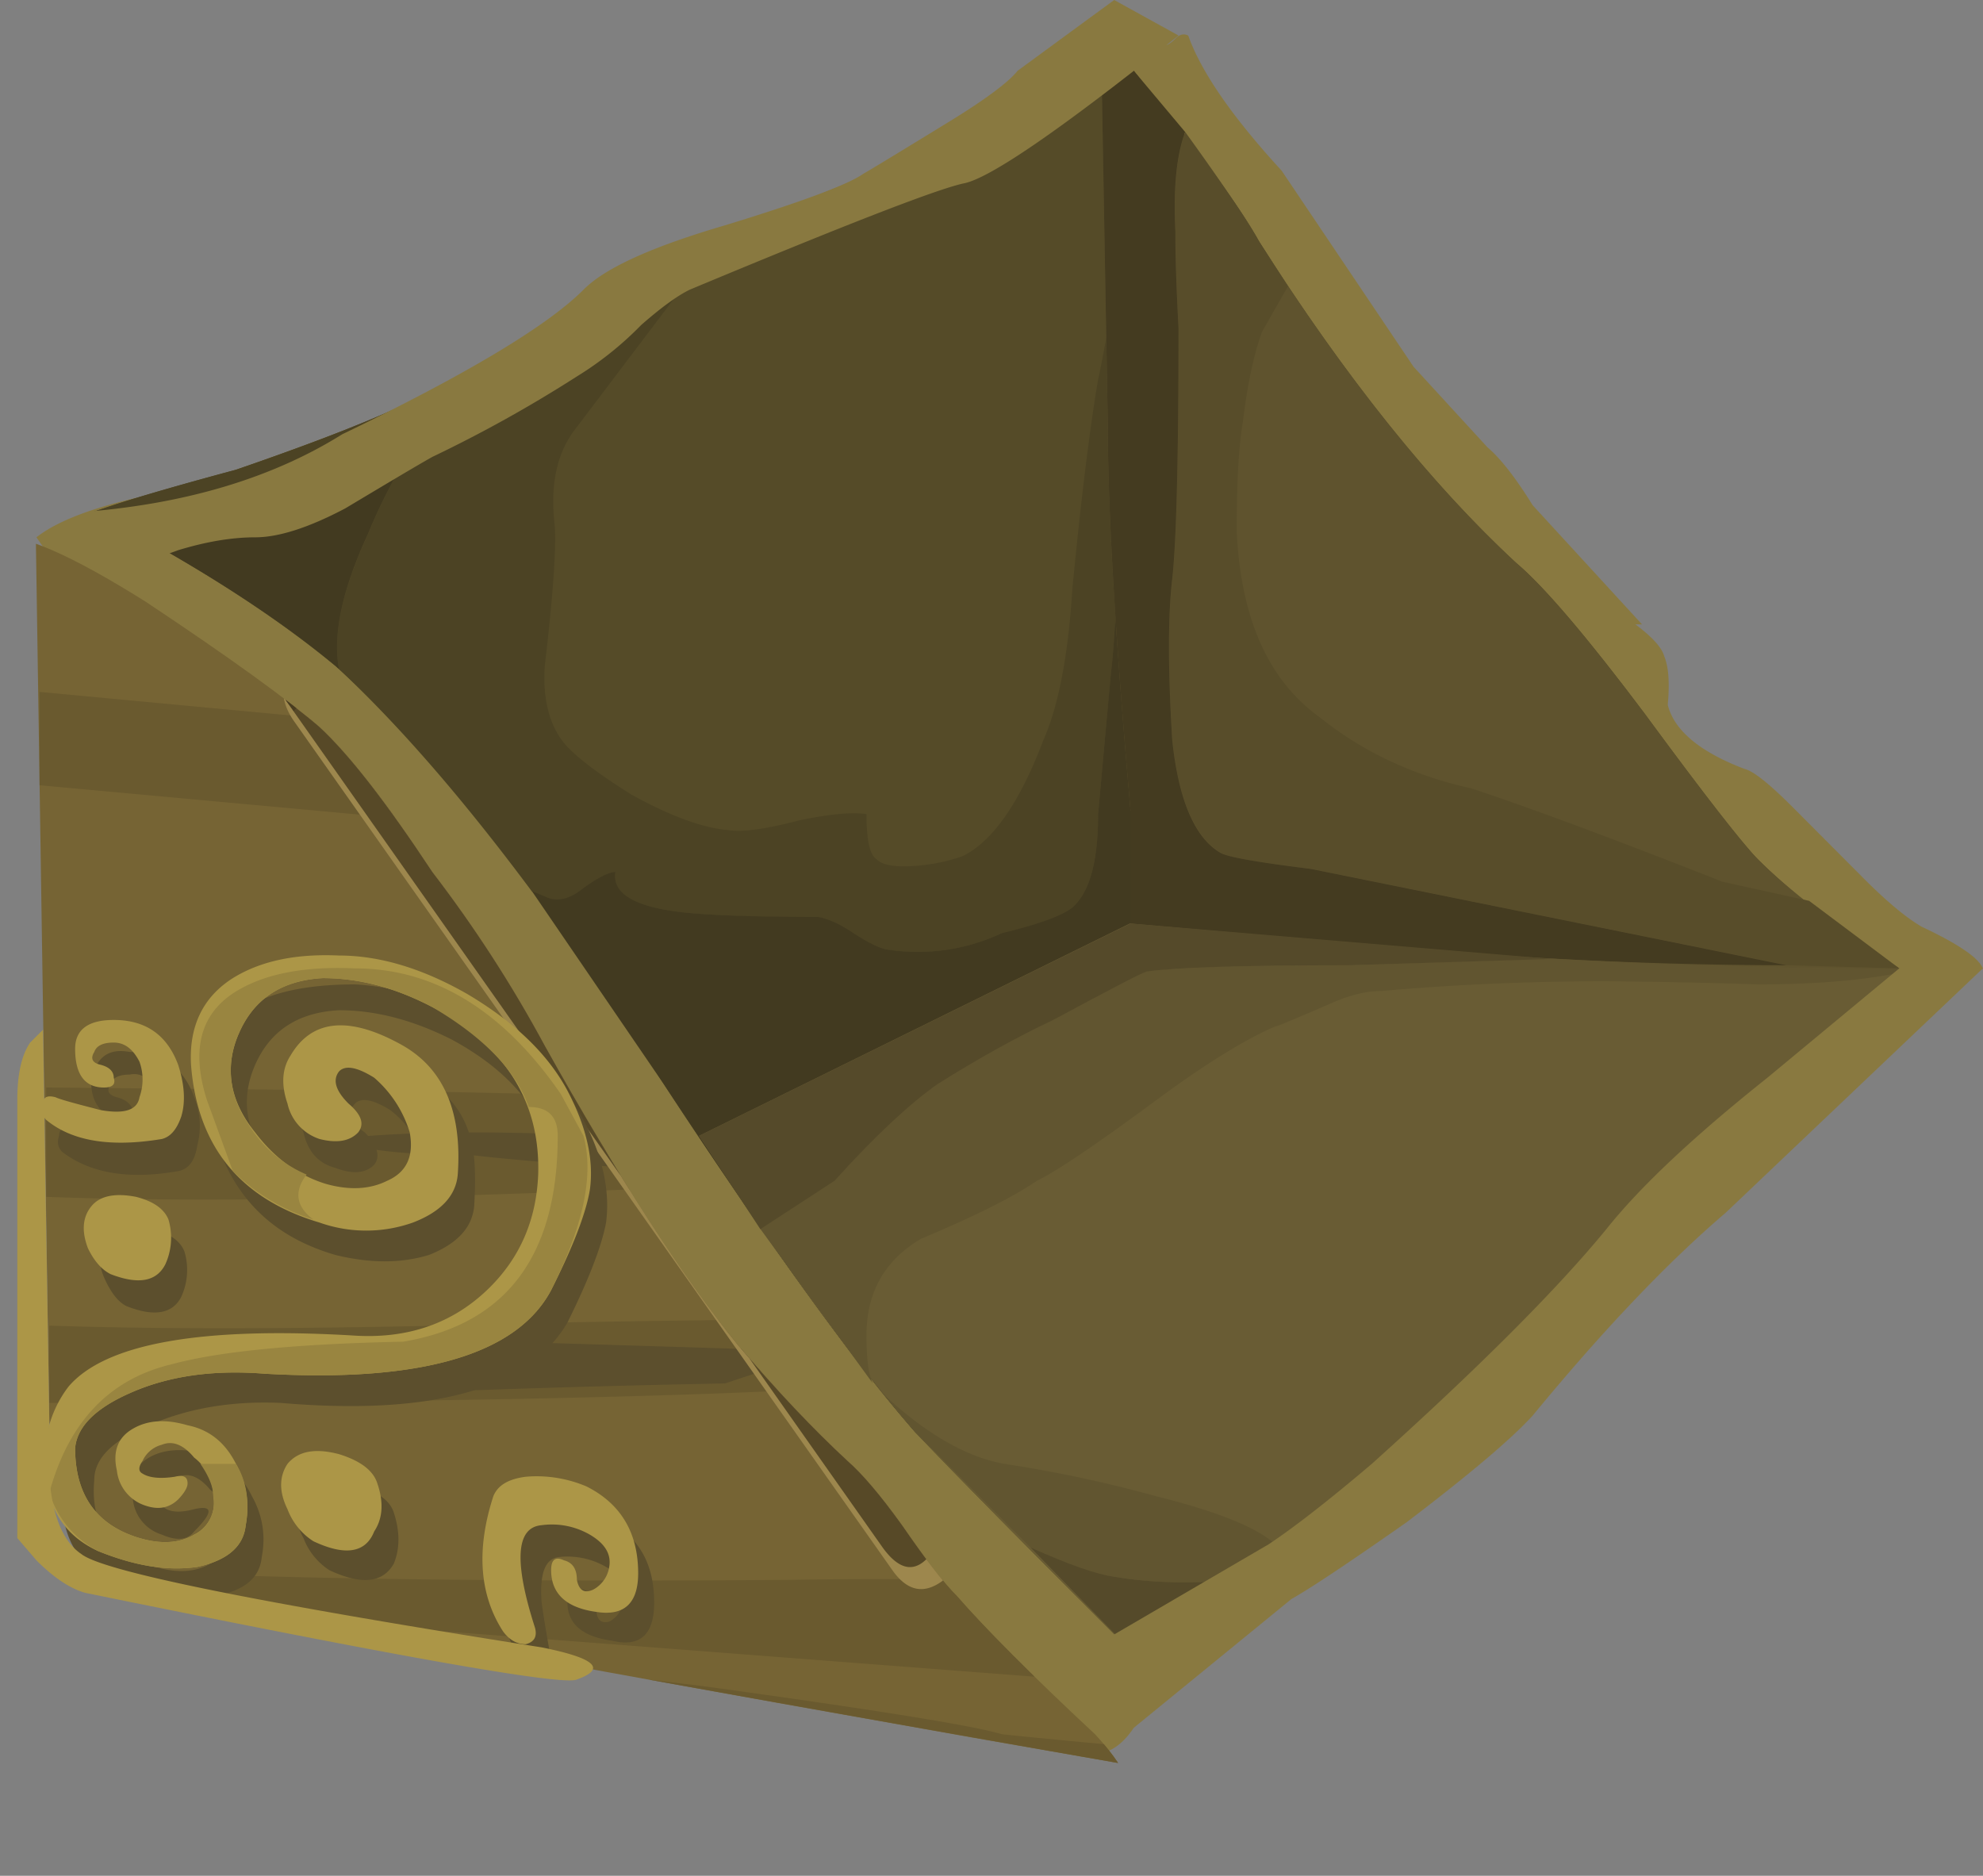 <svg xmlns="http://www.w3.org/2000/svg" viewBox="0 0 30.817 29.15"><rect x="0" y="0" width="30.817" height="29.15" fill="#808080" stroke="none"/><defs><clipPath id="c"><path d="M0 17.32h15v-18H0v18z"/></clipPath><clipPath id="d"><path d="M13.613 1.761c-.801.746-1.371 1.321-1.718 1.719-.161.16-.387.453-.68.879-.27.375-.496.641-.68.801-.43.398-.883.879-1.363 1.441-.692.852-1.492 2.094-2.399 3.719a16.098 16.098 0 01-1.398 2.16c-.563.852-1.027 1.453-1.402 1.801-.399.344-1.121.867-2.161 1.558-.933.586-1.546.852-1.839.801l-1-2c.027-1.574-.039-3.949-.2-7.121 0-1.68.079-2.801.239-3.359.32-1.067 1.054-1.852 2.203-2.36C2.492 1.214 3.746.828 4.973.64 7.801.242 9.785.027 10.934 0c1.171 0 1.984.066 2.441.199.879.265.957.789.238 1.562z"/></clipPath><clipPath id="e"><path d="M0 0h25v24H0V0z"/></clipPath><clipPath id="f"><path d="M37.613 32.078l.36-.039.121-.039.199-.121a1.17 1.17 0 00.48-.68c.051-.187.079-.371.079-.558l.082-5.52a.201.201 0 000-.242l.039-1.359c0-.215-.106-.305-.321-.282v.641l-.039-.16-.039-8.84.078.082c.133-.055.188-.828.16-2.32 0-.801-.027-1.868-.078-3.2 0-.586-.109-1.043-.32-1.363-.027-.105-.176-.277-.441-.519-.532-.426-1.414-.985-2.641-1.68a.256.256 0 00-.117-.16c-.055-.028-.082-.012-.082.043l-.321-.16-.32-.082-5.48-3.04-.078-.121c-.188-.16-.989-.574-2.403-1.238A80.144 80.144 0 0025.293.48c-.481-.214-.906-.335-1.281-.359h-.399l-.199-.043a2.48 2.48 0 00-1.121.242l-4.199.84c-.082-.055-.16-.039-.242.039l-.278.082c-.48.078-.75.184-.801.321L8.094 3.121h-.039l-.723.117-.16-.117c-.16-.082-2.199.277-6.117 1.078-.297.106-.575.336-.84.68v5.441c0 .321.051.559.16.719l.156.16v-.84h.043l-.121 8.082-.039.039v1.758l-.039.121-.082.039c-.105.082-.188.508-.238 1.282a21.838 21.838 0 00-.043 2.281v2.598c-.024 1.066.043 1.679.203 1.839.16.161 1.023.563 2.597 1.204.774.293 1.536.586 2.282.878.426 0 .664-.027.718-.082l6.243 2.364-.68-.242.078.16c.106.132.281.242.52.32.242.105.773.305 1.601.602.774.293 1.238.464 1.399.519.265.078 1.082.078 2.441 0a99.49 99.49 0 002.758-.242c.746-.051 1.336-.199 1.762-.438l-.559.039 10.078-.921c-.187.054-.281.109-.281.16 0 .054.066.082.203.082.398 0 2.477-.242 6.238-.723z"/></clipPath><clipPath id="a"><path d="M-3343.5-7295.1h43.247v43.107h-43.247v-43.107z"/></clipPath><linearGradient id="b" y2="-7261.8" gradientUnits="userSpaceOnUse" x2="-3296.5" y1="-7261.8" x1="-3341.2"><stop offset="0" stop-color="#fff" stop-opacity=".349"/><stop offset="1" stop-color="#fff" stop-opacity=".467"/></linearGradient><linearGradient id="h" y2="-7261.8" gradientUnits="userSpaceOnUse" x2="-3296.5" y1="-7261.8" x1="-3341.2"><stop offset="0" stop-color="#fff"/><stop offset="1"/></linearGradient><mask id="g"><g clip-path="url(#a)"><path d="M-3343.5-7295.1h43.247v43.107h-43.247v-43.107z" fill="url(#b)"/></g></mask></defs><g fill-rule="evenodd"><path d="M9.019 22.149c-.968-.767-1.368-1.885-1.201-3.35L.566 8.35c.298-.235.802-.435 1.499-.601.87-.2 1.401-.347 1.603-.449 1.263-.435 2.196-.801 2.797-1.099 1.333-.635 2.036-.966 2.1-1.001l1.2-.751c.47-.333 1.085-.65 1.851-.948a35.21 35.21 0 011.949-.801c.6-.269 1.318-.634 2.152-1.099.23-.102.567-.316 1.002-.649L17.666.7h.449c.035 0 .084-.035.151-.098.064-.069.133-.084.2-.049.202.567.684 1.264 1.452 2.1l2.05 3.047 1.147 1.25c.2.17.435.468.704.902l1.699 1.851h-.103c.269.2.415.367.449.498.069.166.084.415.054.752.097.395.498.733 1.196.997.137.033.386.233.752.6l1.099 1.103c.366.367.669.615.899.748.571.269.884.482.951.649-.664.401-1.25.87-1.747 1.401l-.85.65c-.2.2-.567.449-1.104.751l-.298.25-1.698 1.996c-.235.303-.67.704-1.304 1.202l-1.396 1.352c-.235.196-.553.499-.953.899-.297.235-.684.4-1.147.497-.733.202-1.353.622-1.852 1.25l-.497.753c-.103.166-.22.435-.351.801-.2.298-.435.434-.704.4-.131-.034-.415-.151-.849-.351a124.014 124.014 0 01-2.55-1.001c-.932-.435-1.532-.748-1.801-.948-.034-.034-.18-.269-.449-.702l-.899-1.452c-.435-.097-.883-.312-1.347-.648z" fill="#897940"/><path d="M5.215 10.351c-.968-.8-2.218-1.601-3.75-2.401.469-.166 1.201-.381 2.202-.65 1.264-.435 2.197-.801 2.798-1.099 1.333-.635 2.036-.966 2.1-1.001l1.2-.751c.47-.333 1.085-.65 1.851-.948a35.21 35.21 0 011.949-.801c.6-.269 1.318-.634 2.152-1.099.23-.102.567-.316 1.002-.648l.65-.152C18.5 2.17 19.234 3.15 19.565 3.75c1.334 2.1 2.666 3.765 4 5 .434.366 1.102 1.153 2.001 2.349.933 1.27 1.519 2.016 1.749 2.251.669.669 1.62 1.367 2.851 2.1-.297.2-.664.531-1.099 1l-.85.65c-.2.2-.566.449-1.103.751l-.298.25-1.699 1.996c-.235.303-.668.704-1.303 1.202l-1.397 1.352c-.235.196-.552.499-.952.899-.298.235-.684.4-1.148.497-.732.202-1.352.622-1.85 1.25l-.498.753c-1.968-1.968-3.218-3.233-3.75-3.799-.938-1.07-2.237-2.866-3.902-5.4-1.933-3.032-3.632-5.201-5.102-6.5z" fill="#554b28"/><path d="M6.465 6.201c1.333-.635 2.036-.966 2.1-1.001l2.353-1.401.147.2c-.299.102-.499.317-.596.65L8.916 6.7c-.268.366-.366.849-.297 1.45.029.331-.02 1.069-.153 2.201-.033.499.064.899.299 1.196.17.202.518.47 1.05.802.6.332 1.103.517 1.504.551.229.035.595-.019 1.099-.151.468-.098.815-.132 1.048-.098 0 .401.049.63.153.699.097.102.312.131.649.102a2.77 2.77 0 00.698-.15c.469-.236.884-.836 1.25-1.803.234-.532.385-1.313.449-2.349.136-1.401.269-2.485.4-3.251.269-1.23.401-2.667.401-4.298V.9l.498.648.752 1.803c1.602 4.731 2.403 8.452 2.403 11.152 0 1.3-.02 2.1-.054 2.398-.064.897-.23 1.665-.499 2.3-.268.634-.766 1.235-1.498 1.801l.048-.65c.034-1.332-.015-3.3-.146-5.897-.069-1.939-.455-4.605-1.153-8.004-.097-.634-.215-1.084-.35-1.348-.065.602-.098 1.5-.098 2.7 0 1.197-.035 2.08-.104 2.648l-.2 2.201c0 .733-.131 1.216-.4 1.45-.166.133-.532.269-1.099.401a3.07 3.07 0 01-1.801.25 1.788 1.788 0 01-.499-.25c-.2-.137-.38-.22-.551-.248-.766 0-1.382-.02-1.851-.054-.933-.064-1.366-.284-1.299-.65-.097 0-.264.082-.497.249-.2.171-.387.22-.553.151l-.249-.098C7.198 12.417 6.201 11.27 5.27 10.4c-.103-.531.049-1.235.449-2.099a8.778 8.778 0 011-1.802L2.115 8.3l-.649-.351c.469-.166 1.201-.381 2.203-.65 1.263-.435 2.196-.801 2.797-1.099z" fill="#4c4324"/><path d="M8.266 13.847l.249.103c.166.064.352.015.552-.151.234-.167.4-.249.498-.249-.062.366.366.586 1.299.65.469.034 1.085.049 1.851.049.171.033.351.116.551.253.2.132.367.215.499.25a3.07 3.07 0 001.801-.25c.566-.137.933-.268 1.099-.4.269-.235.4-.718.4-1.45l.2-2.202c.069-.568.104-1.451.104-2.652 0-1.197.033-2.1.097-2.7.136.268.254.718.351 1.352.698 3.399 1.084 6.065 1.153 7.999.131 2.602.18 4.565.146 5.899l-.049.653c-.132.635-.35 1.114-.65 1.45-.502.63-1.386 1.084-2.65 1.348l-1.548-1.548c-.938-1.07-2.236-2.866-3.901-5.4l-2.052-3.003zM6.719 6.499A8.778 8.778 0 005.717 8.3c-.4.864-.55 1.568-.448 2.099l-.054-.049C4.414 9.683 3.384 9 2.114 8.301L6.719 6.5z" fill="#423a20"/><path d="M28.218 17.1c-.2.2-.567.449-1.104.751l-.298.25-1.698 1.996c-.235.303-.67.704-1.304 1.202l-1.397 1.352c-.235.196-.552.499-.952.899-.297.235-.684.4-1.147.497-.733.202-1.353.622-1.852 1.25l-.497.753c-1.968-1.968-3.218-3.233-3.75-3.799-.904-1.035-2.021-2.569-3.355-4.6l6.705-3.305 4.496.4c2.203.2 4.683.303 7.451.303l.65.401c-.302.2-.669.531-1.099 1l-.85.65z" fill="#695c34"/><path d="M23.565 8.75c.434.366 1.103 1.153 2.001 2.349.933 1.27 1.519 2.016 1.749 2.251.469.469 1.2 1.035 2.201 1.699-2.768 0-5.248-.098-7.451-.298l-4.496-.4v-1.754c-.235-2.666-.353-4.662-.353-5.996L17.114.85l.255-.049C18.5 2.17 19.234 3.15 19.565 3.75c1.334 2.1 2.666 3.765 4 5z" fill="#5f532e"/><path d="M19.614 5.151c-.132.366-.229.83-.298 1.396-.068.402-.097.968-.097 1.705.063 1.367.497 2.33 1.298 2.9.664.533 1.45.9 2.35 1.1.898.297 2.202.78 3.9 1.45l1.348.297 1.401 1.05L27.77 15l-7.403-1.499c-.835-.102-1.298-.185-1.396-.249-.401-.235-.655-.82-.752-1.753-.068-1.099-.068-1.933 0-2.5.063-.567.097-1.865.097-3.902a36.532 36.532 0 01-.049-1.498c-.033-.664.02-1.182.152-1.548.6.83.982 1.401 1.147 1.699l.45.699-.401.702z" fill="#584d2a"/><path d="M17.569 12.597c-.235-2.666-.353-4.662-.353-5.996L17.114.85l.255-.049 1.049 1.25c-.137.366-.185.884-.152 1.548 0 .366.015.868.049 1.498 0 2.037-.034 3.335-.098 3.902-.067.567-.067 1.401 0 2.5.098.932.348 1.518.748 1.753.103.064.566.147 1.401.25L27.764 15a68.29 68.29 0 01-5.699-.249l-4.501-.4v-1.754h.005z" fill="#443b20"/><path d="M29.516 15.049l.098.048c-.629.138-1.397.2-2.299.2a97.602 97.602 0 00-2.349-.048c-1.167 0-2.335.048-3.501.151-.23 0-.499.064-.801.201-.533.229-.815.351-.849.351-.465.2-1.085.582-1.851 1.148-.899.664-1.514 1.084-1.85 1.25-.397.269-1.002.566-1.798.899-.566.331-.85.835-.85 1.498 0 .367.03.62.099.752l-1.749-2.402 1.148-.747c.635-.699 1.167-1.201 1.601-1.499a17.127 17.127 0 011.798-1.001c.868-.469 1.352-.718 1.45-.753.435-.062 1.485-.097 3.153-.097l3.145-.103c1.87.103 3.673.152 5.405.152zM15.615 22.749a20.27 20.27 0 012.354.503c1.196.298 1.865.615 1.997.948l-.699.351c-.732.064-1.38.049-1.948-.048-.268-.035-.703-.187-1.304-.455l-1.796-1.797-.503-.601.103.099c.63.566 1.23.902 1.796 1z" fill="#615530"/><path d="M17.315 24.502c.566.098 1.22.113 1.953.05-.27.165-.533.414-.802.745l-.497.753-1.954-2.003c.601.27 1.036.42 1.3.455zM24.116 14.902l-3.15.098c-1.665 0-2.718.035-3.148.098-.103.034-.587.288-1.45.752-.567.269-1.168.6-1.803 1.001-.429.303-.966.8-1.596 1.499l-1.153.751-.952-1.45 6.705-3.3 6.547.551z" fill="#554a2a"/><path d="M21.865 23.652c-.899.63-1.499 1.03-1.796 1.197l-2.451 2.002-.9-1.103 2.998-1.75c.401-.267.934-.682 1.603-1.25 1.665-1.498 2.88-2.713 3.647-3.65.531-.666 1.366-1.447 2.5-2.35l2.05-1.7h1.299l-3.999 3.8c-.899.767-1.899 1.816-2.997 3.15-.338.37-.987.917-1.954 1.654zM1.368 7.95c1.567-.133 2.88-.533 3.95-1.201 1.933-.933 3.183-1.68 3.75-2.247.332-.337 1.063-.668 2.197-1 1.201-.367 1.919-.636 2.152-.802.064-.034.533-.318 1.398-.849.536-.332.869-.586 1-.752L17.315 0l1 .552c-1.83 1.464-2.949 2.232-3.349 2.3-.435.098-1.851.65-4.248 1.65-.2.098-.45.283-.752.547a5.19 5.19 0 01-1.001.801c-.732.469-1.48.884-2.246 1.25-.234.131-.684.4-1.353.8-.566.299-1.035.45-1.401.45s-.766.069-1.196.2l-.553.2-.849-.8z" fill="#897940"/></g><g clip-path="url(#c)" transform="matrix(1.25 0 0 -1.25 0 29.15)"><g clip-path="url(#d)"><g clip-path="url(#e)" transform="translate(0 -.68)"><path d="M37.773 31.762c.454-.242.735-.629.84-1.16l-.039-21.563c0-.664-.336-1.254-1-1.758C30.027 2.961 25.867.695 25.094.48c-.481-.132-1.055-.16-1.719-.082l-.883.204c-3.437.586-6.906 1.183-10.398 1.796C5.133 3.629 1.559 4.32 1.375 4.48 1.188 4.641 1 5 .812 5.559l-.199.761-.32 21c.027.399.082.668.16.801.082.106.293.266.641.481l13.441 5.078.758.199c.508.133 1.121.133 1.84 0 13.308-1.145 20.187-1.852 20.64-2.117z" fill-rule="evenodd" fill="#766434"/><path d="M22.574 1.52l4-.36c-.855-.426-1.347-.652-1.48-.68-.481-.132-1.055-.16-1.719-.082l-.883.204A1442.8 1442.8 0 008.055 3.121l.679-.082c2.133-.293 3.371-.492 3.719-.598.453-.054 3.828-.363 10.121-.921zM26.895 24.48v-.679c-7.282.746-12 1.094-14.161 1.039-.828-.028-2.906-.133-6.242-.32-2.344-.133-4.398-.172-6.16-.122v1.282c4.16.105 7.867.093 11.121-.039 2.695-.106 6.492-.375 11.399-.801l4.043-.36zM26.895 2.078L4.453 3.801c-1.812.347-2.84.574-3.078.679 1.891-.105 4.703-.148 8.437-.121 3.094.055 7-.132 11.723-.558l5.36-.481V2.078zM26.895 7.359v-.8c-4.907.375-10.868.414-17.883.121-2.106-.078-4.907-.121-8.399-.121v.961c1.602-.055 3.719-.04 6.36.039 2.988.054 5.707.066 8.16.043 1.625-.028 3.812-.016 6.558.039.801.027 2.536-.067 5.204-.282zM26.895 12.199v-.758l-6.961.719c-5.227.668-9.399 1.145-12.52 1.442l-6.922.636v1.16l6.36-.597c4.109-.375 7.64-.801 10.601-1.281 3.442-.586 6.586-1.028 9.442-1.321zM24.453 21.879c-3.199.109-6.133-.012-8.801-.359 2.723-.399 6.469-.868 11.243-1.399v-.961l-.321.039c-7.574.906-12.359 1.586-14.359 2.039l-2.16.481c.957.215 2.371.414 4.238.601 3.762.371 7.961.465 12.602.282v-.801l-2.442.078zM26.895 17.922v-.723c-10.641 1.52-19.176 2.949-25.602 4.281l-.918.161v1.32c1.492-.32 3.773-.883 6.84-1.68 3.254-.773 6.957-1.469 11.117-2.082l8.563-1.277zM19.652 16.16c2.961-.265 5.375-.519 7.243-.762v-1.32a969.14 969.14 0 01-14.161 1.363c-2.265.184-3.949.332-5.043.438-1.863.187-3.199.414-4 .68-.398.136-1.476.441-3.238.921l-.039 2.36 1.68-.36c2.32-.507 4.187-1.082 5.597-1.718 1.762-.535 5.75-1.067 11.961-1.602zM26.895 9.359v-.757l-7.52.679c-2.348.211-5.414.227-9.203.039-4.293-.215-7.492-.281-9.598-.199v1.359l4.16-.039c5.414-.109 9.106-.214 11.078-.32 2.774-.109 6.469-.359 11.083-.762z" fill-rule="evenodd" fill="#6a5a2f"/><path d="M17.812 15.441l-1.839.481c-.321.078-.532.156-.641.238 1.203-.055 2.109-.133 2.723-.238a23.677 23.677 0 013.359-.242h2.961l2.277-1.121c-.664-.106-1.773-.039-3.32.203a233.9 233.9 0 01-3.719.558c-.347.16-.625.266-.84.321-.16.027-.425.039-.8.039l.039-.239c0-.027-.067-.027-.2 0zM2.414 17.719c-.133.027-.789.269-1.961.722l-.039.957c.16-.023.625-.171 1.398-.437.801-.348 1.309-.547 1.52-.602l.723-.281c.531-.293.933-.465 1.199-.519l.68-.039c-.082-.028-.536-.04-1.36-.04-.855 0-1.574.079-2.16.239zM15.094 22.441c.375.079 1.105.118 2.199.118l6.922.121a824.585 824.585 0 00-5.961-.52c-2.121-.168-3.965-.262-5.52-.281.301.023.618.078.957.16.321.082.789.215 1.403.402zM17.414 21.078c.613-.156 1.547-.332 2.801-.519 1.277-.266 2.437-.399 3.476-.399l2.524-.281c-3.016 0-5.481.176-7.403.519-.746.11-1.398.243-1.96.403-.664.347-1.172.558-1.52.64a8.072 8.072 0 002.082-.363zM10.613 13.879c-.695 0-1.734.055-3.121.16-1.144.242-2 .375-2.558.402.507 0 1.32-.054 2.441-.16 1.039-.109 1.852-.148 2.437-.121l.801-.281zM5.852 9.641c-.852 0-1.411.066-1.68.199.48.055 1.066.082 1.762.082.398 0 .984-.016 1.757-.043l6.524-.52c-3.977 0-6.762.094-8.363.282zM24.215 9.762l2.277-.801c-2.16.211-3.719.398-4.68.559.083.054.454.082 1.122.082.293.023.718.078 1.281.16zM2.934 6.801c-.215 0-.36.011-.442.039-.16.055-.183.172-.078.359 1.012.133 2.305.176 3.879.121.879-.027 2.187-.066 3.922-.121l-1.203-.398a185.686 185.686 0 01-3.039-.082c-1.227-.024-2.239 0-3.039.082zM17.172 3.762L24.895 2c-4.243.48-8.188 1.105-11.84 1.879l4.117-.117z" fill-rule="evenodd" fill="#5c4f2d"/><path d="M38.574 9.039c0-.664-.336-1.254-1-1.758C30.027 2.961 25.867.695 25.094.48l-.879-.121c.078.293.105.786.078 1.481l-.039 23.48.719.68 13.121 5.52c.265-.266.441-.575.519-.918l-.039-21.563z" fill-rule="evenodd" fill="#554825"/><path d="M38.613 26.52v-1.2c-6.16-2.933-10.105-4.718-11.84-5.359-.425-.133-1.187-.266-2.281-.402v.8c1.949.508 3.348.946 4.199 1.321l9.922 4.84zM37.453 28.121c.266 0 .52.211.762.641l.398.16v-.844l-7.922-3.68c-1.519-.718-2.664-1.144-3.437-1.277a65.872 65.872 0 01-2.481-.199c-.054.476-.054.824 0 1.039l1.481.199a.59.59 0 01.437-.32c.055-.028.161-.039.321-.039.187 0 .297.011.32.039.055.055.094.215.121.48v.121c1.094.239 2.055.504 2.879.797 1.043.375 2.602 1.055 4.68 2.043l2.761 1.278c-.027-.106-.132-.254-.32-.438zM34.375 7.121l4.078 1.32-.16-.32a192.371 192.371 0 01-12-4.922l-2-.879-.039.758a315.723 315.723 0 009.078 3.723l-.039-.039c.133 0 .492.117 1.082.359zM34.453 11.078c.988.535 2.359 1.188 4.121 1.961v-.918c-2.746-1.121-4.668-2.066-5.762-2.84-1.894-1.359-4.144-2.746-6.757-4.16l-1.801-.961v1l1.32.481c1.117.425 2.586 1.144 4.399 2.16l-3-.922 7.48 4.199zM38.574 15.398v-.476a31.42 31.42 0 01-2.039-.844.737.737 0 01.317 0l.839.121c-1.382-.64-3.222-1.586-5.519-2.84a559.644 559.644 0 00-7.918-4.16v.922l14.32 7.277zM38.613 20.398v-.957l-1.359-.679a117.924 117.924 0 01-7.922-4.282c-2.293-1.335-3.984-2.265-5.078-2.8v1.082c.906.453 3.144 1.652 6.719 3.597 3.148 1.735 5.695 3.082 7.64 4.039zM33.055 20.398c.398.188 2.25 1.161 5.558 2.922v-1.281l-3.558-.84c-.028 0-.16-.051-.403-.16-.558-.426-1-.707-1.32-.84.16-.105.68 0 1.563.321.347.082 1.503.468 3.48 1.16-5.148-2.614-9.457-4.559-12.922-5.84l2 .879c.129.086.238.14.34.16l-.738-.078-1.84-.481c-.375-.215-.668-.347-.883-.398l-.078-.043v.48c2.055.856 4.984 2.2 8.801 4.039zM38.613 17.801v-1c-1.172-.563-3.574-1.762-7.199-3.602l-4.48-1.918c-.082-.027-.309-.109-.68-.242-.348-.105-.535-.184-.563-.238.137-.082.469-.039 1 .121.403.078.762.223 1.082.437l1.321.602-4.84-2.52v.719c3.867 1.918 8 4.106 12.398 6.559l1.961 1.082z" fill-rule="evenodd" fill="#4e4222"/><path d="M25.215 16.32l1.84.481.738.078a.975.975 0 01-.34-.16l-3-1.399-.199-.082v.641l.078.043c.215.051.508.183.883.398zM24.973 26l1.679.641.481.039c.613 0 1-.028 1.16-.078.133-.055.215-.11.242-.161.106-.16.117-.347.039-.562-.082-.293-.215-.438-.402-.438a.261.261 0 00-.16.118l-.039.16c-.106.082-.227.093-.36.043-.16-.055-.254-.149-.281-.282-.027-.105.043-.265.203-.48.024-.078 0-.266-.082-.559v-.121c-.027-.265-.066-.425-.121-.48-.027-.028-.133-.039-.32-.039-.16 0-.266.011-.321.039a.59.59 0 00-.437.32l-.16.32c0-.242-.082-.347-.242-.32a1.1 1.1 0 01-.239.199c-.078.082-.187.082-.32 0-.266-.027-.441-.16-.52-.398-.054-.215-.054-.563 0-1.039v-.121c0-.133-.066-.309-.199-.52-.082-.136-.121-.453-.121-.961l.039-1.761a4.01 4.01 0 00-.117-.957l-.121.679v6.039l.719.68zM26.012 6.559l3.961 1.242c-1.813-1.016-3.282-1.735-4.399-2.16l-1.32-.481v.36l.078.082c.641.476 1.203.796 1.68.957z" fill-rule="evenodd" fill="#3d341b"/><path d="M12.293 23.719c.242.187.453.148.641-.117l7.441-10.563c.16-.266.145-.519-.043-.758l-8.598-7.922c-.242-.187-.453-.144-.64.121L3.652 15.039c-.183.266-.172.508.039.723l8.602 7.957zm-7.641-8.078c-.183-.188-.199-.414-.039-.68l6.762-9.602c.051-.132.145-.199.277-.199.106-.027.2.012.282.121l7.8 7.078c.184.188.2.414.039.68l-6.921 9.801a.37.37 0 01-.278.199.284.284 0 01-.281-.078l-7.641-7.32z" fill-rule="evenodd" fill="#9d874d"/><path d="M11.895 18.602c.078.078.171.066.277-.043l3.48-4.797c.106-.11.106-.215 0-.321L11.613 9.84c-.078-.106-.187-.094-.32.039L7.812 14.68c-.078.105-.066.215.04.32l4.043 3.602zm-3.282-3.723c-.105-.051-.121-.145-.039-.277l3-4.122c.106-.105.184-.121.238-.039l3.481 3.039c.105.079.105.172 0 .282L12.254 18a.224.224 0 01-.281.039l-3.36-3.16z" fill-rule="evenodd" fill="#9d874d"/><path d="M12.172 24c.242.188.453.148.64-.121l7.442-10.559c.187-.265.172-.508-.039-.718L11.574 4.68c-.187-.239-.386-.215-.601.082L3.535 15.32c-.187.293-.176.547.039.758L12.172 24zm-7.637-8.078c-.187-.188-.203-.414-.043-.684l6.762-9.597c.051-.106.144-.161.281-.161a.273.273 0 01.277.079l7.801 7.082c.188.187.199.414.039.679l-6.918 9.84c-.187.238-.375.266-.562.078l-7.637-7.316z" fill-rule="evenodd" fill="#574927"/><path d="M15.934 19.281l.679-.801 3.641-5.16c.187-.265.172-.508-.039-.718l-.16-.122-.121.161.078.199c.027.215-.094.359-.36.441v.039l-5.32 7.602.641-.844c.187-.211.507-.476.961-.797zM5.375 17.641c.504.48.891.851 1.16 1.121l1.957 1.84c.391.183.711.363.961.539a4.781 4.781 0 01-.719-.821c-.265-.265-.402-.48-.402-.64l.242.121-4.039-3.879a.43.43 0 01-.121-.32l-.562-.204-.2-.238-.117.16c-.082.188-.109.348-.082.481l.641.558c.453.403.879.829 1.281 1.282zM7.414 10.398l-.32.961c-.215.293-.36.536-.442.719h.082l4.52-6.437c.051-.106.144-.161.281-.161a.273.273 0 01.277.079l.481.441-.359-.602c.16-.023.359.11.601.403.266.32.438.531.52.64.133.133.625.598 1.48 1.399.957.801 1.664 1.414 2.117 1.84.348.347.696.64 1.039.879l.602.519.441.203-1.761-1.64a12.05 12.05 0 00-.918-.68l-1.883-1.52-1.438-1.519c-.453-.457-.773-.695-.961-.723-.16 0-.332.121-.519.36-.215.32-.453.586-.719.8-.617.586-1.347 1.453-2.203 2.602-.48.586-.785 1.066-.918 1.437z" fill-rule="evenodd" fill="#493d20"/><path d="M19.652 13.281c.266-.082.387-.226.36-.441l-.078-.199v-.039l-.082.16-.118.078c.024.16 0 .305-.082.441z" fill-rule="evenodd" fill="#493d20"/><path d="M5.375 17.641a15.343 15.343 0 00-1.281-1.282l-.641-.558a.37.37 0 00.121.277l3.117 2.844-.156-.16c-.269-.27-.656-.641-1.16-1.121zM15.934 19.281c-.454.321-.774.586-.961.797l-2.239 3.082c-.187.238-.375.266-.562.078l-3.598-3.437-.242-.121c0 .16.137.375.402.64.231.328.473.602.719.821a6.401 6.401 0 00-.961-.539L12.172 24c.242.188.453.148.64-.121l3.801-5.399-.679.801zM11.934 5.398l.359.602 7.32 6.641.121.199.118-.078.082-.16v-.161l-.039-.121-1.043-.961-.118-.078-.441-.203-.602-.519a7.795 7.795 0 01-1.039-.879c-.453-.426-1.16-1.039-2.117-1.84a114.109 114.109 0 01-1.48-1.399c-.082-.109-.254-.32-.52-.64-.242-.293-.441-.426-.601-.403z" fill-rule="evenodd" fill="#3a311a"/><path d="M11.734 18.879c.133.082.239.066.321-.039l3.48-4.762c.106-.156.09-.277-.043-.359l-4-3.559c-.133-.082-.238-.066-.32.039l-3.481 4.762c-.105.16-.089.277.043.359l4 3.559zm-3.281-3.68c-.078-.078-.078-.187 0-.32l3-4.117c.055-.082.133-.094.238-.043l3.481 3.043c.082.078.082.183 0 .316l-3.078 4.203c-.055.133-.133.145-.242.039l-3.399-3.121z" fill-rule="evenodd" fill="#574927"/><path d="M8.453 15.199c-.078-.078-.078-.187 0-.32l.238-.359-.199-.239c-.051-.082-.051-.203 0-.359l-.801 1.039v.078l.082.16 1.442 1.281c.371.321.719.532 1.039.641.027-.082.012-.187-.039-.32l-1.762-1.602zM13.414 11.922l.199.117-1.238-1.117-.281-.121c-.586-.321-.84-.281-.762.121l.121-.16c.055-.082.133-.094.238-.043l.961.883.762.32z" fill-rule="evenodd" fill="#493d20"/><path d="M9.215 16.48l-1.442-1.281-.082-.16c-.05.106-.039.199.043.281l4 3.559c.133.082.239.066.321-.039l3.48-4.762c.106-.156.09-.277-.043-.359l-1.879-1.68-.199-.117-.762-.32 2.52 2.16c.082.078.082.183 0 .316l-3.078 4.203c-.055.133-.133.145-.242.039l-1.637-1.519c.051.133.066.238.039.32-.32-.109-.668-.32-1.039-.641z" fill-rule="evenodd" fill="#3a311a"/><path d="M13.215 14.121c0-.453-.121-.84-.363-1.16-.239-.32-.532-.481-.879-.481-.348 0-.641.161-.879.481-.242.32-.36.707-.36 1.16s.118.84.36 1.16c.238.321.531.481.879.481.347 0 .64-.16.879-.481.242-.32.363-.707.363-1.16zM18.574 13.281c0-.453-.121-.84-.359-1.16-.215-.32-.496-.48-.84-.48-.348 0-.641.16-.883.48-.238.32-.359.707-.359 1.16s.121.84.359 1.16c.242.321.535.481.883.481.344 0 .625-.16.84-.481.238-.32.359-.707.359-1.16zM12.973 7.84c0-.453-.121-.84-.36-1.16-.238-.321-.535-.481-.879-.481-.347 0-.629.16-.839.481-.243.32-.36.707-.36 1.16s.117.84.36 1.16c.21.32.492.48.839.48.344 0 .641-.16.879-.48.239-.32.36-.707.36-1.16z" fill-rule="evenodd" fill="#9d874d"/><path d="M12.934 14.48c0-.453-.122-.839-.36-1.16-.242-.32-.535-.48-.883-.48-.343 0-.625.16-.839.48-.239.321-.36.707-.36 1.16 0 .454.121.84.36 1.161.214.32.496.48.839.48.348 0 .641-.16.883-.48.238-.321.36-.707.36-1.161zM18.332 13.641c0-.453-.117-.84-.359-1.161-.239-.32-.532-.48-.879-.48-.348 0-.641.16-.879.48-.242.321-.363.708-.363 1.161s.121.839.363 1.16c.238.32.531.48.879.48.347 0 .64-.16.879-.48.242-.321.359-.707.359-1.16zM12.691 8.199c0-.453-.117-.84-.359-1.16-.211-.32-.492-.48-.84-.48-.344 0-.64.16-.879.48-.238.32-.359.707-.359 1.16s.121.84.359 1.16c.239.321.535.481.879.481.348 0 .629-.16.84-.481.242-.32.359-.707.359-1.16z" fill-rule="evenodd" fill="#574927"/><path d="M11.691 16.121c.348 0 .641-.16.883-.48.238-.321.36-.707.36-1.161 0-.773-.282-1.281-.84-1.519l-.121.078c-.161.082-.254.188-.282.32v.282c.004-.028.043 0 .121.078.133.109.2.254.2.441a.54.54 0 01-.2.442c-.48.371-.906.16-1.277-.641l-.043.519c0 .454.121.84.36 1.161.214.32.496.48.839.48zM17.094 15.281c.347 0 .64-.16.879-.48.242-.321.359-.707.359-1.16s-.117-.84-.359-1.161c-.239-.32-.532-.48-.879-.48l-.36.078c.321.16.532.402.641.723.105.371.039.707-.203 1-.106.133-.254.187-.438.16a.753.753 0 01-.48-.16c-.133-.106-.254-.293-.359-.563l-.043.403c0 .453.121.839.363 1.16.238.32.531.48.879.48zM10.254 8.199c0 .453.121.84.359 1.16.239.321.535.481.879.481.348 0 .629-.16.84-.481.242-.32.359-.707.359-1.16 0-.426-.105-.801-.316-1.121-.242-.316-.523-.492-.84-.519.266.613.25 1.109-.043 1.48-.265.215-.531.281-.801.199l-.277-.078-.16-.16v.199z" fill-rule="evenodd" fill="#493d20"/><path d="M11.691 16.121c.348 0 .641-.16.883-.48.238-.321.36-.707.36-1.161 0-.773-.282-1.281-.84-1.519l-.121.078c-.161.082-.254.188-.282.32v.282c.004-.028.016-.028.043 0l.2-.121c.214-.079.371.015.48.281.188.558 0 .984-.562 1.277-.532.297-.973.227-1.317-.199.051.375.184.668.399.883.238.238.492.359.757.359zM17.094 15.281c.347 0 .64-.16.879-.48.242-.321.359-.707.359-1.16 0-.696-.238-1.176-.719-1.442.239.403.321.867.239 1.403-.106.398-.332.664-.68.796-.344.11-.692.055-1.039-.16-.16-.105-.215-.25-.16-.437h-.039l-.039-.039c.023.426.144.785.359 1.078.238.293.519.441.84.441zM12.492 7.238a1.618 1.618 0 01-.64 1.242c-.399.321-.879.508-1.438.559.266.535.625.801 1.078.801.348 0 .629-.16.84-.481.242-.32.359-.707.359-1.16 0-.32-.066-.64-.199-.961z" fill-rule="evenodd" fill="#3a311a"/><path d="M25.254 25.078c.293.215.558.297.801.242.238-.054.371-.226.398-.519.055-.774-.105-1.266-.48-1.481-.215-.105-.371-.105-.481 0-.133.133-.172.332-.117.602.023.266.105.437.238.519.106.079.199.067.282-.043a.448.448 0 00.078-.238c0-.082-.039-.105-.121-.082-.106.027-.184.016-.239-.039-.054-.051-.066-.117-.039-.199.028-.106.078-.172.16-.199.078-.055.172 0 .278.16.109.16.176.347.203.558a.692.692 0 01-.203.52c-.106.109-.25.121-.438.043-.375-.215-.562-.641-.562-1.281 0-.321.148-.586.441-.801.32-.215.695-.281 1.121-.199 1.199.265 1.934-.028 2.199-.879a5.275 5.275 0 00.282-1.684l-.403-.68c.055.321.067.563.039.723 0 .613-.117 1.117-.359 1.52-.266.48-.625.664-1.078.558-1.254-.238-2.039-.066-2.359.52-.161.347-.215.761-.161 1.242.051.531.227.906.52 1.117zM25.613 19.078c.239-.051.293-.437.16-1.156-.132-.508-.347-.789-.64-.844-.215-.051-.321.082-.321.402 0 .399.094.625.282.68.078.028.121-.015.121-.121-.027-.133-.082-.211-.16-.238-.082-.055-.11-.121-.082-.199.027-.11.093-.161.199-.161.242.051.336.371.281.957-.027.161-.16.188-.398.082a1.207 1.207 0 01-.403-.281c-.078-.051-.117-.027-.117.082a.45.45 0 00.039.321c.211.32.559.476 1.039.476zM25.254 21.078c.426.32.586.067.48-.758a.604.604 0 00-.32-.398c-.187-.082-.32-.043-.402.117-.078.133-.078.32 0 .563.054.21.136.371.242.476zM27.973 10.801c.375-.106.629-.375.761-.801.184-.668.094-1.625-.281-2.879-.32-1.121-1.094-2.109-2.32-2.961-.426-.32-.813-.746-1.16-1.281-.321-.481-.493-.867-.52-1.16 0-.641.188-.879.559-.719.457.238.679.613.679 1.121 0 .184-.05.305-.156.359-.137.079-.242.055-.32-.082a.552.552 0 01-.16-.32c-.028-.133-.028-.199 0-.199.078 0 .172.066.277.199.188.188.203.094.043-.277-.109-.16-.215-.266-.32-.321-.137-.054-.215.028-.243.239-.027.242.028.48.161.722.132.239.293.399.48.481.426.156.586-.16.481-.961-.028-.32-.176-.629-.442-.922-.265-.293-.547-.465-.84-.519-.293-.079-.453.121-.48.601-.024.426.055.879.242 1.359.32.879 1.133 1.801 2.438 2.758.453.321.839.84 1.16 1.563.242.613.386 1.226.441 1.84.082.984-.172 1.574-.762 1.757-.293.082-.597 0-.918-.238-.347-.265-.601-.707-.761-1.32-.133-.586-.106-1.039.082-1.36.187-.265.398-.359.64-.281.184.055.36.199.52.442.16.238.226.504.199.8-.027.293-.121.481-.281.559-.106.078-.199.039-.277-.121-.083-.133-.067-.25.039-.359.105-.106.132-.239.078-.399-.078-.187-.184-.293-.321-.32-.132-.028-.222.078-.277.32-.027.238 0 .492.078.758.215.641.535.906.961.801.293-.078.414-.586.359-1.52-.027-.32-.16-.64-.398-.961-.242-.293-.496-.492-.762-.597-.664-.188-1.027.304-1.078 1.476-.027 1.094.426 1.949 1.36 2.563.347.238.691.293 1.039.16z" fill-rule="evenodd" fill="#463b1f"/><path d="M25.492 7.238c-.051-.238-.117-.398-.199-.476-.481-.481-.84-.657-1.078-.524-.055.028-.082.094-.082.203.027.106.082.172.16.2.48.132.746.332.801.597a.994.994 0 010 .563c-.055.133-.121.16-.199.078a.497.497 0 01-.204-.32c-.05-.133-.039-.172.043-.118.078.024.133 0 .161-.082 0-.105-.043-.171-.122-.199-.187-.133-.281-.015-.281.36.055.32.176.558.36.718.347.188.546.11.601-.238a2.31 2.31 0 00.039-.762zM24.812 4.441c-.078-.027-.144.039-.199.2a.79.79 0 000 .597c.106.242.254.403.442.481.16.082.25.054.277-.078.109-.746-.066-1.149-.52-1.2z" fill-rule="evenodd" fill="#463b1f"/><path d="M25.414 25.16c-.375-.215-.562-.64-.562-1.281 0-.32.148-.586.441-.801.348-.211.734-.266 1.16-.156 1.199.238 1.922-.067 2.16-.922.321-.961.375-1.879.16-2.762a4.343 4.343 0 00-.761-1.597c-.344-.453-.692-.746-1.039-.879-.907-.27-1.321.211-1.239 1.437.078 1.309.454 2.176 1.118 2.602.269.16.507.187.722.078.238-.078.36-.277.36-.598.05-.906-.082-1.562-.399-1.961-.457-.558-.777-.586-.961-.082a2.094 2.094 0 00-.039.723c.051.293.156.492.317.598.136.109.226.093.281-.039.055-.106.027-.266-.078-.481-.11-.238-.137-.387-.082-.437.082-.082.187-.028.32.16.133.211.227.492.281.84.028.343-.027.57-.16.679-.16.106-.336.094-.519-.043-.243-.16-.442-.465-.602-.918-.238-.535-.293-1.039-.16-1.519.133-.508.375-.735.719-.68.296.051.589.277.882.68.586.719.868 1.586.84 2.597-.027.59-.16 1.094-.402 1.524-.266.449-.625.637-1.078.558-.508-.132-.973-.16-1.403-.082-.476.11-.785.309-.918.602-.187.32-.253.719-.199 1.199.051.535.227.906.52 1.121s.558.293.801.239c.238-.051.371-.227.398-.52.105-.719-.051-1.199-.481-1.437-.21-.137-.371-.137-.48 0-.133.132-.172.332-.117.597.027.242.105.403.238.481.106.054.199.039.281-.039.161-.215.161-.321 0-.321-.132.028-.226.012-.281-.039-.055-.054-.066-.121-.039-.203.027-.105.078-.172.16-.199.078-.051.172 0 .278.16.109.16.175.359.203.602 0 .504-.215.679-.641.519z" fill-rule="evenodd" fill="#837236"/><path d="M25.254 18.039c.051.188.066.387.039.602-.051.238-.32.171-.801-.2-.078-.027-.117.012-.117.118 0 .109.023.203.078.281.266.398.613.558 1.039.48.215-.054.254-.425.121-1.121-.105-.504-.304-.801-.601-.879-.239-.054-.344.094-.321.442 0 .371.082.586.243.636.078.028.121-.011.121-.117-.028-.136-.082-.215-.16-.242-.083-.051-.094-.117-.043-.199.027-.106.082-.149.16-.121.109 0 .187.109.242.32zM25.094 21.32c.238.188.398.16.48-.082.051-.183.051-.41 0-.679a.613.613 0 00-.32-.399c-.16-.082-.281-.039-.359.121-.083.16-.083.36 0 .598.05.215.117.359.199.441zM27.852 11.039c.375-.105.617-.371.722-.801.184-.636.094-1.586-.281-2.84-.293-1.066-1.051-2.066-2.281-3a4.667 4.667 0 01-1.2-1.277c-.32-.48-.48-.867-.48-1.16-.051-.641.121-.883.52-.723.453.215.683.59.683 1.121 0 .215-.055.348-.16.403-.109.05-.203.011-.281-.121a.887.887 0 01-.199-.321c-.028-.132-.016-.199.039-.199l.281.238c.16.161.16.055 0-.32-.082-.16-.176-.266-.281-.32-.161-.028-.254.066-.282.281-.027.215.028.441.16.68.133.242.309.398.52.48.188.078.32.012.402-.199.078-.188.094-.441.039-.762-.027-.293-.171-.586-.441-.879-.266-.293-.547-.48-.84-.558-.293-.082-.453.117-.48.597-.024.426.054.895.242 1.403.32.879 1.144 1.785 2.48 2.718.454.321.825.84 1.118 1.559.242.613.386 1.227.441 1.84.082 1.043-.16 1.629-.719 1.762-.32.078-.64 0-.961-.243-.347-.265-.601-.703-.761-1.32-.133-.586-.094-1.039.121-1.359.16-.266.359-.36.601-.278.184.051.36.2.52.438.16.266.226.547.199.84s-.121.48-.281.562c-.106.051-.2.012-.278-.121-.054-.16-.027-.293.078-.398.11-.11.122-.242.04-.403-.079-.16-.184-.254-.317-.281-.137-.023-.23.067-.281.281-.027.243 0 .496.078.762.188.641.508.906.961.801.293-.082.414-.59.359-1.524-.027-.32-.16-.636-.398-.957-.215-.296-.469-.496-.762-.601-.664-.188-1.012.305-1.039 1.48a2.768 2.768 0 00.399 1.602c.242.426.546.746.921.957.348.242.707.293 1.079.16z" fill-rule="evenodd" fill="#837236"/><path d="M25.133 7c-.399-.508-.758-.68-1.078-.52-.055.028-.067.094-.043.2 0 .132.043.199.121.199.508.133.785.336.84.601a.98.98 0 010 .559c-.055.16-.133.199-.239.121a.496.496 0 01-.199-.32c-.055-.16-.043-.215.039-.16.106.027.16 0 .16-.078 0-.082-.043-.149-.121-.204-.215-.16-.293-.039-.238.364 0 .343.117.586.359.718.293.215.493.133.598-.242.082-.558.016-.972-.199-1.238zM24.652 4.68c-.078-.028-.144.039-.199.199a.8.8 0 000 .601c.106.239.254.399.442.481.16.078.253.051.277-.082.055-.184.055-.414 0-.68-.106-.32-.277-.492-.52-.519z" fill-rule="evenodd" fill="#837236"/><path d="M7.691 27.559c1.043-.079 1.309-.305.801-.68-.133-.106-.586-.078-1.359.082-.133-.668-.078-1.055.16-1.16a.694.694 0 01.519-.039c.188.078.254.183.2.316a.632.632 0 01-.16.363c-.106.079-.161.051-.161-.082-.023-.132-.078-.199-.156-.199-.082-.027-.137.028-.16.16 0 .293.172.414.52.36.265-.028.425-.227.48-.602 0-.504-.187-.797-.563-.879a1.362 1.362 0 00-.718.039c-.188.082-.309.203-.36.364-.187.558-.199 1.039-.043 1.437l-1.117.199c-.801.137-1.668.227-2.601.282.402-.161.613-.387.64-.68.055-.32.012-.586-.121-.801-.133-.238-.344-.359-.64-.359-.317-.028-.586.054-.797.242-.215.156-.282.359-.203.598.054.242.187.359.402.359.187.027.332-.024.437-.16.11-.106.161-.199.161-.278 0-.054-.051-.054-.161 0-.238.079-.382.106-.437.079-.055-.028-.066-.094-.039-.2a.816.816 0 01.238-.281.628.628 0 01.481.039c.16.11.254.27.281.481 0 .214-.094.402-.281.562-.215.16-.465.238-.762.238-.637 0-.934-.32-.879-.961 0-.293.242-.613.719-.957a4.326 4.326 0 011.84-.722c1.949-.321 3.148-.973 3.601-1.957.293-.617.465-1.082.52-1.403a2.194 2.194 0 00-.2-1.359c-.238-.48-.652-.867-1.238-1.16-.59-.238-1.16-.332-1.723-.281-.613.082-1.105.269-1.48.562-.426.344-.613.813-.559 1.399.106 1.199.707 1.851 1.801 1.96a2.29 2.29 0 001.199-.242c.375-.211.575-.465.602-.758.023-.453.012-.785-.043-1-.078-.347-.293-.585-.641-.718-.691-.321-1.199-.203-1.519.359a.855.855 0 00-.078.719c.078.265.238.414.48.441.238.051.399 0 .481-.16.105-.133.066-.281-.121-.441-.188-.133-.227-.266-.122-.399.106-.109.266-.093.481.039.242.133.387.36.441.68.078.293 0 .535-.242.719-.238.16-.519.226-.84.203-.371-.055-.707-.242-1-.563-.32-.425-.386-.894-.199-1.398.215-.563.602-.895 1.16-1 .481-.106.973-.055 1.481.16.933.426 1.359 1.133 1.281 2.117a3.302 3.302 0 01-.641 1.684 2.645 2.645 0 01-1.761 1.039 9.709 9.709 0 00-2.321.641c-.773.293-1.277.625-1.519 1l-.199.437-.039-4.199c.371.133.863.094 1.48-.121.133-.078.227-.227.277-.438a.963.963 0 00-.039-.722c-.16-.426-.492-.598-1-.52-.371.055-.558.242-.558.563 0 .16.05.277.16.359.078.105.172.144.277.117.133-.023.188-.078.16-.156 0-.11-.066-.16-.199-.16s-.172-.055-.121-.16c.055-.11.16-.176.32-.204.133-.05.254.016.36.204.082.16.093.343.043.558-.055.238-.453.32-1.203.238-.024-.718-.067-1.16-.118-1.32-.027-.105-.109-.117-.242-.039-.105.055-.183.469-.238 1.242a20.995 20.995 0 00-.039 2.278v2.64c-.027 1.067.039 1.68.199 1.84.16.106.613.32 1.359.641.454-.16.719-.239.801-.239l-.199-.082c-.187-.054.477-.187 2-.398a83.221 83.221 0 013.316-.402z" fill-rule="evenodd" fill="#5c4f2d"/><path d="M1.691 23.84c.403.082.668-.028.801-.32a.866.866 0 000-.641c-.051-.16-.211-.238-.48-.238-.321 0-.532.093-.637.281-.137.183-.148.383-.043.598.109.187.227.292.359.32zM23.332 19.922c-.133-.188-.348-.254-.641-.203-.293.054-.464.16-.519.32a1.31 1.31 0 00.043.723c.133.265.387.332.758.199a.762.762 0 00.359-.402c.109-.239.109-.454 0-.637zM20.574 23.52c-.133-.188-.347-.266-.64-.239-.266.051-.426.172-.481.36a.872.872 0 00.039.679c.133.266.387.332.762.2.133-.055.254-.188.359-.399.106-.242.094-.441-.039-.601z" fill-rule="evenodd" fill="#5c4f2d"/><path d="M23.934 25.52l.16.039a5.218 5.218 0 010-1.598c.16-.828.187-1.961.078-3.402-.133-2.079-.199-3.239-.199-3.481l-.078 1.082c-.774.266-1.204.266-1.282 0a1.064 1.064 0 01.039-.64c.082-.188.2-.266.36-.239.136 0 .242.051.32.16.055.106.016.172-.117.2-.137.027-.215.093-.242.199-.028.105.027.16.16.16.293 0 .441-.199.441-.602 0-.343-.176-.519-.519-.519-.508 0-.84.242-1 .723-.11.293-.121.558-.043.796.054.215.16.348.32.403.188.054.414.078.68.078.347 0 .64-.078.883-.238l.078 2.437c.054.961.015 1.734-.121 2.32-.024-.183-.118-.41-.278-.679-.508-.692-1.789-1.067-3.84-1.117-.695 0-1.265-.282-1.722-.84-.399-.457-.625-1-.68-1.641-.078-1.043.336-1.867 1.242-2.48.504-.321 1-.469 1.481-.442.558.028.945.321 1.16.879.211.535.16 1.055-.16 1.563-.297.398-.629.64-1 .718-.321.082-.602.055-.84-.078-.242-.136-.336-.375-.281-.722.078-.344.226-.614.441-.797.211-.16.371-.188.477-.082.082.082.109.16.082.242l-.2.199c-.16.184-.187.344-.082.481.082.132.243.16.481.078.215-.078.359-.254.441-.52.078-.293.051-.547-.082-.762-.293-.558-.801-.613-1.519-.16-.481.321-.692.977-.641 1.961.027.321.227.563.602.723.371.156.773.172 1.199.039.453-.106.84-.359 1.16-.762.348-.426.547-.961.602-1.597.023-.641-.176-1.122-.602-1.442-.375-.265-.867-.375-1.481-.32-.531.027-1.093.226-1.679.601-.586.399-.985.879-1.199 1.438-.215.508-.282 1-.2 1.48.051.321.227.786.52 1.403.426.933 1.625 1.426 3.598 1.476.695.028 1.308.188 1.839.481.481.293.735.601.762.922 0 .664-.305 1.05-.918 1.16-.297.027-.535-.028-.723-.16a.552.552 0 01-.277-.563c0-.211.09-.383.277-.519.161-.133.309-.172.442-.118a.507.507 0 01.281.239c.051.105.039.175-.043.199-.078.055-.226.055-.437 0-.11-.024-.16-.012-.16.043 0 .078.039.172.117.277.109.106.269.149.48.121.215-.054.348-.215.403-.48.05-.266-.028-.481-.243-.641-.211-.133-.464-.172-.757-.121a.858.858 0 00-.641.481 1.403 1.403 0 00-.121.882.734.734 0 00.48.559l-3.64.441c.242-.429.254-1.027.039-1.8-.051-.161-.172-.266-.36-.321-.211-.054-.437-.027-.679.078-.453.161-.641.508-.559 1.043 0 .371.16.559.481.559.371 0 .531-.16.48-.48 0-.133-.043-.188-.121-.161-.106.028-.16.106-.16.243-.028.132-.082.171-.16.117-.106-.051-.176-.16-.2-.321-.027-.16.039-.277.2-.359a.67.67 0 01.558-.078c.215.078.254.531.121 1.359-.027.051-.011.106.039.16-.961.079-1.386.293-1.277.641.078.184.41.238 1 .16.344-.082 1.426-.226 3.238-.441 1.867-.215 2.973-.32 3.321-.32zM7.254 10.078c.238-.449.332-.879.281-1.277-.055-.293-.215-.707-.48-1.242-.481-.825-1.668-1.161-3.563-1-.613.027-1.16-.067-1.64-.278-.454-.187-.68-.414-.68-.679-.051-.563.203-.922.762-1.082.265-.079.492-.067.679.039.188.082.282.226.282.441a.753.753 0 01-.282.48c-.133.161-.265.215-.398.161a.36.36 0 01-.242-.2c-.028-.082-.012-.136.039-.16.082-.082.215-.093.402-.043.238.055.238-.039 0-.277-.082-.106-.215-.121-.402-.039a.512.512 0 00-.36.437c-.05.243.016.414.2.52.187.109.429.121.722.043.238-.082.426-.254.559-.524.133-.238.172-.492.121-.757-.027-.266-.227-.426-.602-.481-.398-.082-.812-.027-1.238.16-.402.188-.613.508-.641.961-.054.399.039.758.282 1.078.211.266.664.453 1.359.563A9.404 9.404 0 004.574 7c.692-.055 1.266.148 1.719.602.375.371.574.839.602 1.398.078.879-.348 1.574-1.282 2.078-.48.242-.945.363-1.398.363-.508-.027-.856-.253-1.043-.679-.188-.43-.117-.84.203-1.242.238-.321.531-.52.879-.598.32-.082.574-.082.758 0 .242.105.336.305.281.598a1.209 1.209 0 01-.441.679c-.211.133-.36.16-.438.082-.105-.109-.066-.226.121-.359.156-.16.199-.297.117-.402-.105-.106-.265-.122-.48-.04-.211.055-.344.2-.399.442a.672.672 0 00.039.598c.321.402.801.425 1.442.082.32-.188.519-.442.598-.762.054-.188.066-.465.043-.84-.028-.266-.215-.465-.563-.602-.348-.105-.73-.105-1.16 0-.934.27-1.465.922-1.598 1.961-.082.934.531 1.403 1.84 1.403.504-.028 1.039-.188 1.598-.481.59-.347 1-.746 1.242-1.203z" fill-rule="evenodd" fill="#5c4f2d"/><path d="M.773 9.68c-.054.054-.066.121-.039.199 0 .082.051.109.161.082.078-.027.265-.066.558-.121s.465-.012.52.121c.054.16.039.32-.039.48-.082.161-.188.227-.321.2-.133 0-.215-.039-.238-.121-.055-.079-.027-.133.078-.161.106-.027.172-.078.199-.16 0-.078-.05-.121-.16-.121-.238.055-.359.215-.359.481.055.296.215.414.48.363.399 0 .668-.188.801-.563a.935.935 0 00.039-.597c-.027-.188-.105-.297-.238-.321-.613-.109-1.094-.027-1.442.239zM7.535 4.52a.955.955 0 01-.601.121c-.161-.028-.227-.215-.2-.563.024-.183.067-.426.118-.719.027-.105-.012-.171-.118-.199-.109 0-.187.055-.242.16-.32.508-.371 1.067-.16 1.68.055.133.188.215.402.238.239.028.493-.011.758-.117.426-.187.641-.535.641-1.043 0-.398-.172-.558-.52-.476-.371.05-.558.21-.558.476.023.137.093.188.199.16.078-.023.133-.105.16-.238 0-.133.055-.188.16-.16.106.055.172.16.199.32.028.133-.054.254-.238.36zM1.332 8.602c.109.132.293.171.563.117.21-.051.347-.145.398-.278a.798.798 0 00-.039-.562c-.106-.211-.336-.254-.68-.117-.105.05-.199.172-.281.359-.078.184-.066.344.039.481zM3.773 5.398c.133.161.348.204.641.122.266-.055.426-.161.481-.321.078-.238.078-.453 0-.64-.137-.239-.403-.266-.801-.079a.827.827 0 00-.321.399c-.105.187-.105.359 0 .519zM17.414 5.84c-.293.668-.469 1.172-.519 1.519-.11.453-.055.907.16 1.36.211.453.625.789 1.238 1a2.79 2.79 0 001.68.121c.613-.133 1.121-.387 1.519-.762.426-.426.629-.933.602-1.519-.028-.586-.215-1.039-.559-1.36-.32-.293-.723-.426-1.203-.398a2.55 2.55 0 00-1.238.398c-.375.242-.574.52-.602.84-.105.961.11 1.52.641 1.68.719.242 1.226.043 1.519-.598.133-.242.176-.48.121-.723-.082-.238-.238-.371-.48-.398-.215 0-.375.078-.481.238-.105.16-.078.309.083.442.132.082.199.132.199.16.027.055 0 .133-.082.238-.106.137-.266.149-.477.043-.242-.109-.387-.32-.441-.641a.82.82 0 01.281-.8c.238-.188.52-.282.84-.282.398-.023.746.122 1.039.442.32.348.371.812.16 1.398-.215.59-.613.977-1.199 1.16a2.33 2.33 0 01-1.481 0c-.933-.32-1.359-.984-1.281-2 .082-.613.32-1.21.719-1.796a3.253 3.253 0 011.762-1.282c2.078-.586 3.386-1.308 3.918-2.16.296-.426.414-.867.363-1.32-.055-.481-.32-.735-.801-.762-.508 0-.961.11-1.359.32-.403.243-.629.524-.68.84-.055.321-.016.574.117.762.133.238.348.348.641.32.32-.054.586-.175.801-.359.214-.215.293-.441.238-.68-.051-.215-.184-.32-.399-.32-.214.027-.375.105-.48.238-.215.348-.199.453.039.321.188-.106.336-.161.441-.161.055.028.067.094.039.2a.927.927 0 01-.277.32.499.499 0 01-.48 0c-.16-.078-.243-.227-.243-.438-.027-.214.067-.414.282-.601.187-.215.441-.332.758-.36.296-.027.523.04.683.2.156.16.223.386.199.679 0 .293-.254.653-.761 1.082a5.402 5.402 0 01-1.879.957c-2.028.614-3.254 1.43-3.68 2.442z" fill-rule="evenodd" fill="#5c4f2d"/><path d="M23.254 7.922c.371-.11.558-.32.558-.641.028-.16 0-.281-.078-.359-.082-.11-.187-.137-.32-.082-.133.027-.199.082-.199.16.027.105.105.16.238.16.133-.027.172.012.121.121a.646.646 0 01-.32.278c-.16.054-.281 0-.359-.161-.083-.16-.094-.343-.043-.558.082-.266.523-.399 1.32-.399.109 0 .176-.054.203-.16.023-.136-.016-.215-.121-.242-.348-.184-.922-.105-1.719.242-.137.078-.23.239-.281.481-.082.265-.066.519.039.758.187.425.508.558.961.402zM17.094 3.398c.238.028.48-.011.718-.117.215-.109.348-.242.403-.402.211-.801.183-1.359-.082-1.68-.055-.078-.133-.094-.238-.039-.11.055-.149.133-.122.238.079.188.122.403.122.641.023.375-.055.602-.243.68-.211.109-.398.136-.558.082-.16-.028-.227-.121-.199-.281a.52.52 0 01.199-.36c.105-.105.16-.094.16.039s.051.199.16.199c.078 0 .133-.066.16-.199 0-.32-.176-.414-.519-.277-.321.078-.481.305-.481.68-.082.503.094.773.52.796zM23.574 4.922c.133-.215.145-.414.039-.602-.078-.187-.199-.281-.359-.281-.375-.027-.629.106-.762.402-.105.239-.133.465-.078.68.055.16.227.227.52.199.293-.054.507-.187.64-.398zM19.652 2.48c.055.161.227.227.52.2.297-.051.508-.188.64-.399.133-.215.149-.414.04-.601-.106-.188-.227-.282-.36-.282-.398-.023-.664.11-.801.403a1.214 1.214 0 00-.039.679z" fill-rule="evenodd" fill="#5c4f2d"/><path d="M7.492 27.961c1.016-.106 1.281-.336.801-.68-.16-.109-.613-.082-1.359.078-.133-.664-.094-1.054.121-1.16a.81.81 0 01.558-.039c.16.078.227.188.199.32-.027.161-.078.282-.16.36-.105.082-.16.055-.16-.078-.023-.137-.078-.203-.16-.203-.105-.024-.16.027-.16.16 0 .293.16.414.48.359.293-.023.469-.223.52-.598 0-.507-.199-.8-.598-.878a1.138 1.138 0 00-.679.039c-.188.078-.309.199-.36.359-.187.559-.203 1.039-.043 1.441l-1.117.161c-1.066.183-1.949.293-2.641.32.426-.188.653-.43.68-.723.106-.746-.16-1.133-.801-1.16-.32 0-.574.082-.761.242-.211.184-.293.399-.239.641a.514.514 0 00.442.359.593.593 0 00.437-.16c.11-.109.16-.199.16-.281-.027-.055-.093-.067-.199-.039-.16.105-.305.133-.441.078-.051 0-.051-.051 0-.16a.805.805 0 01.242-.278c.133-.082.293-.066.48.039a.626.626 0 01.278.481c0 .211-.094.398-.278.559-.214.16-.468.242-.761.242-.614 0-.918-.321-.918-.961.023-.293.277-.613.757-.961a4.786 4.786 0 011.84-.762c1.95-.316 3.149-.957 3.602-1.918.266-.586.426-1.055.48-1.398a2.267 2.267 0 00-.199-1.364c-.215-.476-.617-.863-1.203-1.16-.586-.265-1.16-.371-1.719-.316-.613.078-1.105.266-1.48.558-.426.375-.613.852-.559 1.442.106 1.199.692 1.851 1.758 1.957.453.027.867-.051 1.242-.238.371-.215.574-.481.598-.801.027-.426.016-.746-.039-.961-.078-.344-.293-.586-.641-.719-.691-.32-1.199-.199-1.519.36-.133.242-.161.48-.078.718.078.27.238.414.48.442.238.054.398 0 .477-.16.109-.133.066-.282-.118-.442-.187-.156-.226-.293-.121-.398.106-.133.266-.133.481 0 .238.132.386.359.441.679.051.321-.043.575-.281.762-.215.16-.481.211-.801.16-.375-.027-.707-.215-1-.562-.348-.399-.414-.864-.199-1.399s.598-.867 1.16-1c.481-.105.973-.039 1.481.2.933.425 1.359 1.132 1.277 2.121a3.043 3.043 0 01-.637 1.64c-.457.614-1.043.973-1.762 1.078-.855.133-1.64.336-2.359.602-.746.32-1.242.652-1.48 1l-.2.437-.043-4.16c.403.137.883.094 1.442-.117.16-.055.265-.199.32-.441a1.125 1.125 0 00-.078-.719c-.137-.375-.457-.563-.961-.563-.375.055-.562.254-.562.602 0 .375.148.535.441.48.133-.027.187-.082.16-.16 0-.105-.066-.16-.199-.16s-.176-.055-.121-.16a.38.38 0 01.32-.238c.133-.028.238.039.32.199a.778.778 0 01.079.598c-.051.296-.454.363-1.2.203-.027-.696-.078-1.121-.16-1.282-.023-.105-.094-.132-.199-.082-.105.082-.188.508-.238 1.282a21.838 21.838 0 00-.043 2.281v2.598c-.024 1.066.043 1.679.203 1.839.16.161 1.023.563 2.597 1.204.774.293 1.536.586 2.282.878.586-.027.84-.093.758-.199a6.733 6.733 0 00-.477-.203c-.109-.051-.617-.277-1.523-.68-.934-.371-1.493-.586-1.68-.636-.184-.082.48-.215 2-.403a55.441 55.441 0 013.32-.398z" fill-rule="evenodd" fill="#ac9647"/><path d="M1.492 24.199c.375.082.629-.011.762-.277a1.19 1.19 0 00.039-.684c-.051-.16-.227-.226-.52-.199-.293 0-.492.094-.601.281-.133.188-.145.371-.039.559.082.187.199.293.359.32zM23.094 20.32c-.106-.187-.309-.265-.602-.242-.293.055-.465.176-.519.363-.055.266-.039.493.039.68.136.266.386.332.761.199.161-.054.282-.187.36-.398.105-.215.094-.414-.039-.602zM20.375 23.922c-.137-.188-.348-.27-.641-.242-.265.054-.429.16-.48.32-.082.266-.082.508 0 .719.133.269.398.336.801.203.133-.055.25-.188.359-.402.078-.239.066-.442-.039-.598z" fill-rule="evenodd" fill="#ac9647"/><path d="M28.215 27.48c.426.106.664.079.719-.082.05-.105.011-.238-.122-.398-.16-.215-.972-.586-2.437-1.121-1.043-.371-1.641-.691-1.801-.957-.082-.16-.148-1.203-.199-3.121-.027-1.707-.027-2.922 0-3.641.023-.773-.148-1.055-.523-.84-.106.078-.161.492-.161 1.239-.796.269-1.222.269-1.277 0a1.047 1.047 0 01.039-.637c.082-.188.199-.281.359-.281a.383.383 0 01.282.199c.078.105.054.172-.082.199-.133.027-.211.094-.239.199-.027.11.028.16.161.16.293-.05.441-.25.441-.597 0-.348-.187-.52-.563-.52-.48 0-.8.239-.96.719a1.665 1.665 0 00-.04.801c.055.211.149.347.282.398.746.106 1.281.039 1.597-.199l.082 2.48c.055.961.012 1.735-.121 2.321-.027-.188-.117-.414-.277-.68-.242-.348-.75-.629-1.523-.84-.692-.187-1.465-.281-2.317-.281-.695 0-1.269-.281-1.723-.84a2.924 2.924 0 01-.679-1.64c-.078-1.067.336-1.895 1.242-2.481.477-.32.957-.465 1.437-.437.586.027.989.32 1.2.878.187.532.121 1.04-.2 1.52-.265.398-.585.652-.96.762-.317.078-.598.05-.84-.082-.239-.133-.332-.375-.278-.719.051-.348.2-.613.438-.801.215-.16.375-.187.48-.082.106.11.067.254-.117.442-.187.187-.23.347-.121.48.106.133.266.16.481.078.238-.078.398-.25.48-.519.078-.293.051-.547-.082-.758-.293-.563-.801-.613-1.52-.16a1.37 1.37 0 00-.601.879c-.051.214-.067.558-.039 1.039.027.32.226.562.601.722.371.16.774.184 1.2.078.453-.105.839-.359 1.16-.757.347-.43.531-.961.558-1.602.055-.641-.132-1.121-.558-1.441-.375-.266-.867-.387-1.481-.36-.535.028-1.093.227-1.679.602-.586.426-.989.906-1.2 1.437-.214.508-.281 1-.199 1.481.051.32.223.801.52 1.441.453.934 1.652 1.426 3.597 1.481.696 0 1.309.144 1.84.437.481.297.723.602.723.922.051.695-.242 1.078-.883 1.16-.293.055-.531.012-.719-.121-.215-.16-.304-.348-.281-.559 0-.214.082-.386.242-.519.184-.133.344-.176.481-.121a.547.547 0 01.238.238c.055.11.055.176 0 .203a.527.527 0 01-.441-.043c-.239-.05-.25.067-.04.364.106.105.254.144.442.117.215-.051.359-.211.437-.481a.585.585 0 00-.238-.636c-.187-.137-.441-.176-.762-.122-.636.133-.89.586-.757 1.36.05.238.199.426.441.558l-3.684.442.043-.039c.266-.426.293-1.016.078-1.762-.05-.16-.171-.266-.359-.32a1.122 1.122 0 00-.719.082c-.429.16-.601.492-.519 1 0 .398.16.597.476.597.137 0 .254-.05.364-.16.105-.105.144-.211.117-.316 0-.137-.039-.188-.117-.16-.11.023-.16.105-.16.238-.028.133-.083.172-.161.121-.109-.055-.175-.16-.199-.32-.027-.16.039-.293.199-.403a.703.703 0 01.52-.039c.238.082.293.536.16 1.36-.027.054-.016.109.039.16-.984.055-1.414.266-1.281.641.055.187.387.242 1 .16.348-.078 1.43-.227 3.242-.442 1.867-.211 2.973-.316 3.32-.316.614 0 1.387.211 2.321.637l2.16.921zM7.055 10.441c.238-.453.332-.867.277-1.242-.051-.293-.211-.707-.48-1.238-.426-.801-1.614-1.149-3.559-1.039-.641.051-1.199-.027-1.68-.242C1.188 6.492.961 6.266.934 6c0-.586.265-.961.8-1.121.266-.078.493-.067.68.043a.438.438 0 01.238.476.603.603 0 01-.238.481c-.133.16-.266.215-.402.16a.365.365 0 01-.239-.199c-.054-.078-.054-.133 0-.16.079-.051.215-.067.399-.039.109.027.16 0 .16-.082 0-.051-.039-.118-.117-.2-.11-.105-.242-.132-.403-.078a.516.516 0 00-.359.438c-.055.242.016.414.199.519.188.11.414.121.68.043.27-.054.469-.215.602-.48.132-.242.171-.496.121-.762-.028-.266-.227-.437-.602-.519-.375-.055-.785.015-1.238.199-.403.187-.613.508-.641.961a1.43 1.43 0 00.278 1.082c.453.531 1.628.746 3.523.636.691-.05 1.266.149 1.719.602.375.375.574.84.597 1.398.028.907-.41 1.602-1.316 2.082-.457.239-.906.36-1.363.36-.504-.028-.852-.254-1.039-.68-.188-.426-.121-.84.199-1.238.242-.32.535-.535.883-.641.293-.082.547-.066.757.039.243.106.336.305.282.602a1.452 1.452 0 01-.442.68c-.211.132-.359.16-.437.078-.082-.106-.043-.239.117-.399.16-.136.203-.254.121-.359-.105-.11-.265-.137-.48-.082a.599.599 0 00-.399.441c-.082.239-.066.438.039.598.266.453.735.496 1.399.121.508-.293.734-.828.679-1.602-.023-.265-.211-.464-.558-.597a1.736 1.736 0 00-1.16 0c-.985.293-1.52.945-1.598 1.961-.027.476.145.84.52 1.078.347.215.785.305 1.32.281.504 0 1.039-.16 1.597-.48.586-.348 1-.746 1.243-1.2z" fill-rule="evenodd" fill="#ac9647"/><path d="M.574 10.078c-.054.055-.066.121-.039.203 0 .078.051.106.156.078.055-.027.243-.078.563-.16.293-.051.453 0 .48.16a.656.656 0 010 .442c-.082.16-.187.238-.32.238s-.215-.039-.242-.117c-.051-.082-.024-.137.082-.16.105-.028.16-.082.16-.16.027-.082-.016-.122-.121-.122-.238 0-.359.161-.359.481 0 .238.16.359.48.359.398 0 .664-.187.801-.558.078-.242.094-.457.039-.641-.055-.16-.133-.254-.242-.281-.637-.106-1.117-.028-1.438.238zM7.574 4.52c.028.16-.054.292-.242.402a.944.944 0 01-.598.117c-.32-.027-.347-.453-.082-1.277.028-.11-.011-.176-.117-.203-.109 0-.203.054-.281.16-.293.453-.336 1.015-.121 1.679.055.137.187.215.402.243a1.58 1.58 0 00.758-.121c.426-.215.641-.575.641-1.079 0-.375-.176-.535-.52-.48-.375.051-.562.227-.562.519 0 .133.054.172.16.122.109-.028.16-.11.16-.243.027-.132.094-.171.203-.121a.385.385 0 01.199.282zM1.133 9c.105.133.293.172.558.121.215-.055.348-.148.403-.281a.795.795 0 00-.039-.559c-.11-.215-.336-.254-.68-.121-.109.055-.203.16-.281.32-.082.215-.067.387.039.52zM3.574 5.801c.133.16.344.199.641.121.265-.082.426-.203.476-.363.082-.239.067-.438-.039-.598-.105-.266-.359-.309-.757-.121a.815.815 0 00-.321.398c-.105.215-.105.403 0 .563zM19.773 10.238c.614-.16 1.106-.41 1.481-.758.453-.425.664-.933.641-1.519-.11-1.254-.696-1.856-1.762-1.801-.453.028-.867.16-1.238.399-.375.269-.575.562-.602.882-.105.957.094 1.52.602 1.68.718.211 1.238.012 1.558-.601a.872.872 0 00.082-.719c-.055-.242-.203-.375-.441-.403-.242-.023-.403.043-.481.204-.105.16-.078.304.078.437.137.082.204.133.204.16.023.055 0 .133-.083.242-.105.133-.265.145-.48.039-.238-.105-.387-.32-.437-.64-.055-.293.039-.547.277-.762.242-.183.519-.293.84-.316.402 0 .75.144 1.043.437.32.375.371.856.16 1.442-.215.558-.613.945-1.203 1.16-.504.16-1.012.16-1.52 0-.933-.321-1.344-.989-1.238-2 .051-.613.281-1.215.68-1.801.48-.641 1.078-1.066 1.8-1.281 2.106-.614 3.414-1.332 3.918-2.16.293-.454.414-.907.36-1.36-.051-.48-.321-.719-.797-.719a2.439 2.439 0 00-1.363.321c-.399.211-.625.48-.68.801-.051.32-.012.586.121.796.133.243.348.348.641.321.32-.051.586-.172.8-.36.211-.214.293-.437.239-.679-.055-.215-.188-.321-.399-.321-.215.028-.375.106-.48.243-.106.132-.16.226-.16.277.027.082.093.094.199.043.187-.11.336-.16.441-.16.051 0 .051.05 0 .16a.7.7 0 01-.242.316c-.133.11-.293.121-.48.043-.161-.082-.25-.226-.278-.441 0-.215.106-.414.321-.602.183-.211.437-.332.757-.359.586-.078.883.215.883.883 0 .293-.254.652-.762 1.078a5.518 5.518 0 01-1.878.961c-2 .586-3.227 1.398-3.68 2.437-.32.641-.508 1.149-.563 1.524-.078.453-.011.89.2 1.316.214.481.628.828 1.242 1.043a2.785 2.785 0 001.679.117z" fill-rule="evenodd" fill="#ac9647"/><path d="M23.934 6.84c.105 0 .187-.055.238-.16.027-.133-.012-.215-.117-.239-.43-.242-1-.16-1.723.239-.133.054-.227.199-.277.441a1.05 1.05 0 00.039.758c.133.426.453.574.961.441.371-.105.558-.32.558-.64 0-.375-.144-.535-.441-.481-.133.055-.184.121-.16.199.027.11.109.149.242.122.133-.028.172.027.121.16a.667.667 0 01-.363.281c-.133.051-.239 0-.321-.16a.96.96 0 01-.039-.602c.055-.238.481-.359 1.282-.359zM17.055 2.602c0 .132.05.199.16.199.078 0 .117-.067.117-.199.055-.321-.105-.43-.48-.321-.293.078-.465.305-.52.68 0 .531.188.812.563.84.585.054.957-.133 1.117-.563.215-.773.187-1.316-.078-1.636-.055-.082-.133-.094-.243-.043-.105.054-.144.136-.117.242.16.746.117 1.187-.121 1.32-.215.106-.398.133-.558.078-.161-.027-.227-.121-.204-.277a.546.546 0 01.204-.363c.078-.106.132-.094.16.043zM23.375 5.32c.133-.215.145-.414.039-.601-.082-.184-.199-.278-.359-.278-.403-.027-.668.106-.801.399a1.145 1.145 0 00-.039.68c.051.16.226.214.519.16.293-.028.504-.145.641-.36zM19.453 2.879c.055.16.227.215.52.16.293-.027.507-.144.64-.359s.149-.414.039-.602c-.105-.183-.226-.277-.359-.277-.398-.028-.668.105-.801.398-.105.242-.117.469-.039.68z" fill-rule="evenodd" fill="#ac9647"/><path d="M5.535 21.961c-.137.16-.269.227-.402.199a.893.893 0 01-.68.121c-.375 0-.707-.176-1-.519l.238.316c.403.375 1.016.387 1.844.043h.039c.133-.109.305-.109.52 0l.078-.281c.027-.426.016-.746-.039-.961-.078-.344-.293-.586-.641-.719-.398-.187-.758-.215-1.078-.082.188.188.188.363 0 .524-.105.078-.133.16-.082.238.055.082.148.133.281.16a.248.248 0 010-.32c.078-.106.215-.121.399-.039.16.078.297.226.402.437.238.242.277.535.121.883z" fill-rule="evenodd" fill="#998540"/><path d="M1.453 20.762c.133-.028.238.039.32.199a.778.778 0 01.079.598c-.02.113-.086.191-.2.242l.321-.039a4.48 4.48 0 01-.121-1.321l-.438-.043c-.375.055-.562.254-.562.602 0 .375.148.535.441.48.133-.027.187-.082.16-.16 0-.105-.066-.16-.199-.16s-.176-.055-.121-.16a.38.38 0 01.32-.238zm-.32 6.519a1.231 1.231 0 01-.078-.48c.05-.508.531-.946 1.437-1.321 0-.214.094-.335.281-.359 1.039-.16 1.696-.281 1.961-.359.746-.188 1.332-.481 1.758-.883.613-.559 1-1.641 1.16-3.238l-.117-.243c-.215-.476-.617-.863-1.203-1.16-.586-.265-1.16-.371-1.719-.316-.851.105-1.453.426-1.801.957.215.055.321.187.321.402v.438l.121-.399c.215-.535.598-.867 1.16-1 .481-.105.973-.039 1.481.2.933.425 1.359 1.132 1.277 2.121a3.043 3.043 0 01-.637 1.64c-.457.614-1.043.973-1.762 1.078-.855.133-1.64.336-2.359.602-.746.32-1.242.652-1.48 1l-.2.437-.043-3.757c-.156-.055-.222-.188-.199-.403.028-.211.149-.332.36-.359l.363-.039a4.11 4.11 0 01-.563-.078c-.027-.696-.078-1.121-.16-1.282-.023-.105-.094-.132-.199-.082l-.078.161.078 1.121c0 1.465.016 2.574.039 3.32 0 .938.043 1.77.121 2.5a.493.493 0 01.121-.18c.199-.175.383-.187.559-.039zm7.32.438c.133-.133.082-.278-.16-.438-.16-.109-.613-.082-1.359.078-.133-.664-.094-1.054.121-1.16a.81.81 0 01.558-.039c.16.078.227.188.199.32l-.078.481-.082.117c.293-.023.469-.223.52-.598 0-.507-.199-.8-.598-.878l-.32-.043c0 .187-.094.32-.281.402-.239.105-.36.437-.36 1 0 .105-.054.211-.16.32l.039.16-1.117.161c-1.066.183-1.949.293-2.641.32.426-.188.653-.43.68-.723.106-.746-.16-1.133-.801-1.16-.453 0-.761.149-.922.441.215.106.282.239.204.399.128.133.171.266.117.402.058-.136.136-.215.242-.242h.078l-.078-.16a.372.372 0 01-.242 0c-.051 0-.051-.051 0-.16a.805.805 0 01.242-.278l.238-.043c.188-.105.348-.05.481.161.132.296.16.546.082.761-.082.266-.27.426-.563.481-.16.027-.277 0-.359-.082l-.16.043c-.278 0-.493-.067-.641-.203.055.136.012.269-.117.402-.188.184-.375.184-.563 0l-.078-.039a.7.7 0 01-.082-.121c.024.195.051.383.082.558 1.813-.293 3.067-.48 3.758-.558 1.414-.188 2.68-.281 3.801-.281.133 0 .242.066.32.199zM23.492 25.602v-.082c.133-.774.227-1.653.281-2.641l-.121.922c-.027-.188-.117-.414-.277-.68-.242-.348-.75-.629-1.523-.84-.692-.187-1.465-.281-2.317-.281-.695 0-1.269-.281-1.723-.84a2.924 2.924 0 01-.679-1.64c-.078-1.067.336-1.895 1.242-2.481.477-.32.957-.465 1.437-.437.586.027.989.32 1.2.878.187.532.121 1.04-.2 1.52-.265.398-.585.652-.96.762-.317.078-.598.05-.84-.082-.239-.133-.332-.375-.278-.719.051-.348.2-.613.438-.801.215-.16.375-.187.48-.082l.082.121c.106-.027.25 0 .438.082.109.078.16.172.16.278.082-.266.066-.52-.039-.758-.293-.563-.801-.613-1.52-.16l-.082.078v.203c-.316 1.066-.222 1.769.282 2.117.215.188.535.254.961.199.425-.05.668-.226.718-.519.082-.266.254-.348.52-.239.297-.402.453-.894.48-1.48.055-.641-.132-1.121-.558-1.441-.375-.266-.867-.387-1.481-.36l-.199.039-1.68 1.203c-.453.293-.734.637-.839 1.039-.11.348-.11.813 0 1.399.265 1.519 1.863 2.387 4.796 2.601.243.028.364.172.364.442.773.293 1.16.652 1.16 1.078.051.695-.242 1.078-.883 1.16-.48.078-.785-.039-.918-.359l.039.121c.082.183.055.344-.078.476h-.043c-.133.137-.277.161-.437.082l-3.204.36.043-.039c.266-.426.293-1.016.078-1.762-.05-.16-.171-.266-.359-.32a1.122 1.122 0 00-.719.082c-.214.078-.375.238-.48.48l.039.117c-.051.457.039.723.281.801l.16.16.2-.039v-.121l.039-.359v-.039l-.078.199c-.028.133-.083.172-.161.121-.109-.055-.175-.16-.199-.32-.027-.106 0-.188.078-.242a.437.437 0 01-.078-.438c.051-.16.172-.242.36-.242.718.027.984.547.796 1.562 0 .184-.089.278-.277.278-.027.054-.016.109.039.16-.984.055-1.414.266-1.281.641l.043.039c.051-.161.172-.254.359-.278l6.918-.679zM6.973 10.398l.281-.519c.133-.481 0-1.117-.402-1.918-.426-.801-1.614-1.149-3.559-1.039-.641.051-1.199-.027-1.68-.242C1.188 6.492.961 6.266.934 6c0-.586.265-.961.8-1.121.266-.078.493-.067.68.043a.438.438 0 01.238.476c0 .11-.05.243-.16.403h.442c.132-.215.171-.469.121-.762-.028-.266-.227-.437-.602-.519-.375-.055-.785.015-1.238.199-.297.16-.496.402-.602.722.239.879.746 1.414 1.52 1.598.586.16 1.547.254 2.879.281 1.281.215 1.922 1.067 1.922 2.559 0 .242-.122.359-.36.359-.16.453-.562.867-1.199 1.242-.457.239-.906.36-1.363.36-.504-.028-.852-.254-1.039-.68a1.112 1.112 0 01.082-1.082c.183-.316.437-.543.757-.68-.16-.21-.132-.398.083-.558a2.45 2.45 0 00-1 .601l-.321.879c-.215.668-.066 1.133.438 1.399.347.187.816.269 1.402.242.984 0 1.84-.52 2.559-1.563zM19.773 10.238c.614-.16 1.106-.41 1.481-.758.453-.425.664-.933.641-1.519-.11-1.254-.696-1.856-1.762-1.801-.453.028-.867.16-1.238.399-.375.269-.575.562-.602.882-.105.957.094 1.52.602 1.68.718.211 1.238.012 1.558-.601a.872.872 0 00.082-.719c-.055-.242-.203-.375-.441-.403-.242-.023-.403.043-.481.204-.105.16-.078.304.078.437.137.082.204.133.204.16.023.055 0 .133-.083.242-.105.133-.265.145-.48.039-.238-.105-.387-.32-.437-.64-.055-.293.039-.547.277-.762.242-.183.519-.293.84-.316.402 0 .75.144 1.043.437.32.375.371.856.16 1.442-.215.558-.613.945-1.203 1.16-.504.16-1.012.16-1.52 0-.933-.321-1.344-.989-1.238-2 .051-.613.281-1.215.68-1.801.48-.641 1.078-1.066 1.8-1.281 2.106-.614 3.414-1.332 3.918-2.16.293-.454.414-.907.36-1.36-.051-.48-.321-.719-.797-.719a2.439 2.439 0 00-1.363.321c-.399.211-.625.48-.68.801-.051.32-.012.586.121.796.133.243.348.348.641.321.32-.051.586-.172.8-.36.211-.214.293-.437.239-.679-.055-.215-.188-.321-.399-.321-.215.028-.375.106-.48.243-.106.132-.16.226-.16.277.027.082.093.094.199.043.187-.11.336-.16.441-.16.051 0 .051.05 0 .16a.7.7 0 01-.242.316c-.133.11-.293.121-.48.043-.161-.082-.25-.226-.278-.441 0-.215.106-.414.321-.602.183-.211.437-.332.757-.359.586-.078.883.215.883.883 0 .293-.254.652-.762 1.078a5.518 5.518 0 01-1.878.961c-2 .586-3.227 1.398-3.68 2.437-.32.641-.508 1.149-.563 1.524-.078.453-.011.89.2 1.316.214.481.628.828 1.242 1.043a2.785 2.785 0 001.679.117z" fill-rule="evenodd" fill="#998540"/><path d="M23.934 6.84c.105 0 .187-.055.238-.16.027-.133-.012-.215-.117-.239-.43-.242-1-.16-1.723.239-.133.054-.227.199-.277.441a1.05 1.05 0 00.039.758c.133.426.453.574.961.441.371-.105.558-.32.558-.64 0-.375-.144-.535-.441-.481-.133.055-.184.121-.16.199.027.11.109.149.242.122.133-.028.172.027.121.16a.667.667 0 01-.363.281c-.133.051-.239 0-.321-.16a.96.96 0 01-.039-.602c.055-.238.481-.359 1.282-.359zM17.055 2.602c0 .132.05.199.16.199.078 0 .117-.067.117-.199.055-.321-.105-.43-.48-.321-.293.078-.465.305-.52.68 0 .531.188.812.563.84.585.054.957-.133 1.117-.563.215-.773.187-1.316-.078-1.636-.055-.082-.133-.094-.243-.043-.105.054-.144.136-.117.242.16.746.117 1.187-.121 1.32-.215.106-.398.133-.558.078-.161-.027-.227-.121-.204-.277a.546.546 0 01.204-.363c.078-.106.132-.094.16.043zM23.375 5.32c.133-.215.145-.414.039-.601-.082-.184-.199-.278-.359-.278-.403-.027-.668.106-.801.399a1.145 1.145 0 00-.039.68c.051.16.226.214.519.16.293-.028.504-.145.641-.36zM19.453 2.879c.055.16.227.215.52.16.293-.027.507-.144.64-.359s.149-.414.039-.602c-.105-.183-.226-.277-.359-.277-.398-.028-.668.105-.801.398-.105.242-.117.469-.039.68z" fill-rule="evenodd" fill="#998540"/><path d="M.535 11.199L.613 6.32c-.054-.879.078-1.425.399-1.64.269-.215 2.176-.602 5.722-1.16.664-.133.813-.266.438-.399-.16-.082-2.199.277-6.117 1.078-.188.055-.387.188-.602.403l-.238.277v5.441c0 .321.051.559.16.719l.16.16zM24.254 8.359c.215 0 .293-.664.238-2 0-.746-.039-1.824-.117-3.238 0-1.359.094-2.133.277-2.32.188-.082 1.508.492 3.961 1.719.188.082.321.093.399.039.054-.051.027-.118-.078-.2-.188-.16-.989-.574-2.399-1.238A98 98 0 0025.293.48c-.481-.214-.906-.335-1.281-.359-.371-.055-1.426.094-3.16.438-1.84.402-2.934.64-3.278.722-.453.078-.734.184-.84.321-.082.105-.054.16.078.16.133 0 .801-.121 2-.364 1.36-.265 2.336-.476 2.922-.636 1.012-.297 1.68-.321 2-.082.051.027.078.199.078.519.028.403.04.696.04.879.082.481.121 2.176.121 5.082 0 .801.093 1.199.281 1.199z" fill-rule="evenodd" fill="#ac9647"/><path d="M28.215 27.48c.426.106.664.079.719-.082.05-.105.011-.238-.122-.398-.16-.215-.972-.586-2.437-1.121-1.043-.371-1.641-.691-1.801-.957-.082-.16-.148-1.203-.199-3.121-.027-1.707-.027-2.922 0-3.641.023-.773-.109-1.066-.402-.879 0 1.813-.039 3.172-.121 4.078.109 1.547.16 2.696.16 3.442 0 .426-.039.801-.117 1.121.558.023 1.277.238 2.16.637l2.16.921zM28.613 2.52c.188.082.321.093.399.039.054-.051.027-.118-.078-.2-.188-.16-.989-.574-2.399-1.238A98 98 0 0025.293.48c-.481-.214-.906-.335-1.281-.359.16.824.242 1.879.242 3.16l.16 4.879c.16-.508.145-2.187-.039-5.039 0-1.359.094-2.133.277-2.32.188-.082 1.508.492 3.961 1.719z" fill-rule="evenodd" fill="#837236"/><g clip-path="url(#f)"><g mask="url(#g)" transform="matrix(.609 -.519 .519 .609 5810.2 2714.6)"><path d="M37.613 32.078l.36-.039.121-.039.199-.121a1.17 1.17 0 00.48-.68c.051-.187.079-.371.079-.558l.082-5.52a.201.201 0 000-.242l.039-1.359c0-.215-.106-.305-.321-.282v.641l-.039-.16-.039-8.84.078.082c.133-.055.188-.828.16-2.32 0-.801-.027-1.868-.078-3.2 0-.586-.109-1.043-.32-1.363-.027-.105-.176-.277-.441-.519-.532-.426-1.414-.985-2.641-1.68a.256.256 0 00-.117-.16c-.055-.028-.082-.012-.082.043l-.321-.16-.32-.082-5.48-3.04-.078-.121c-.188-.16-.989-.574-2.403-1.238A80.144 80.144 0 0025.293.48c-.481-.214-.906-.335-1.281-.359h-.399l-.199-.043a2.48 2.48 0 00-1.121.242l-4.199.84c-.082-.055-.16-.039-.242.039l-.278.082c-.48.078-.75.184-.801.321L8.094 3.121h-.039l-.723.117-.16-.117c-.16-.082-2.199.277-6.117 1.078-.297.106-.575.336-.84.68v5.441c0 .321.051.559.16.719l.156.16v-.84h.043l-.121 8.082-.039.039v1.758l-.039.121-.082.039c-.105.082-.188.508-.238 1.282a21.838 21.838 0 00-.043 2.281v2.598c-.024 1.066.043 1.679.203 1.839.16.161 1.023.563 2.597 1.204.774.293 1.536.586 2.282.878.426 0 .664-.027.718-.082l6.243 2.364-.68-.242.078.16c.106.132.281.242.52.32.242.105.773.305 1.601.602.774.293 1.238.464 1.399.519.265.078 1.082.078 2.441 0a99.49 99.49 0 002.758-.242c.746-.051 1.336-.199 1.762-.438l-.559.039 10.078-.921c-.187.054-.281.109-.281.16 0 .054.066.082.203.082.398 0 2.477-.242 6.238-.723z" fill-rule="evenodd" fill="url(#h)"/></g></g></g></g></g></svg>